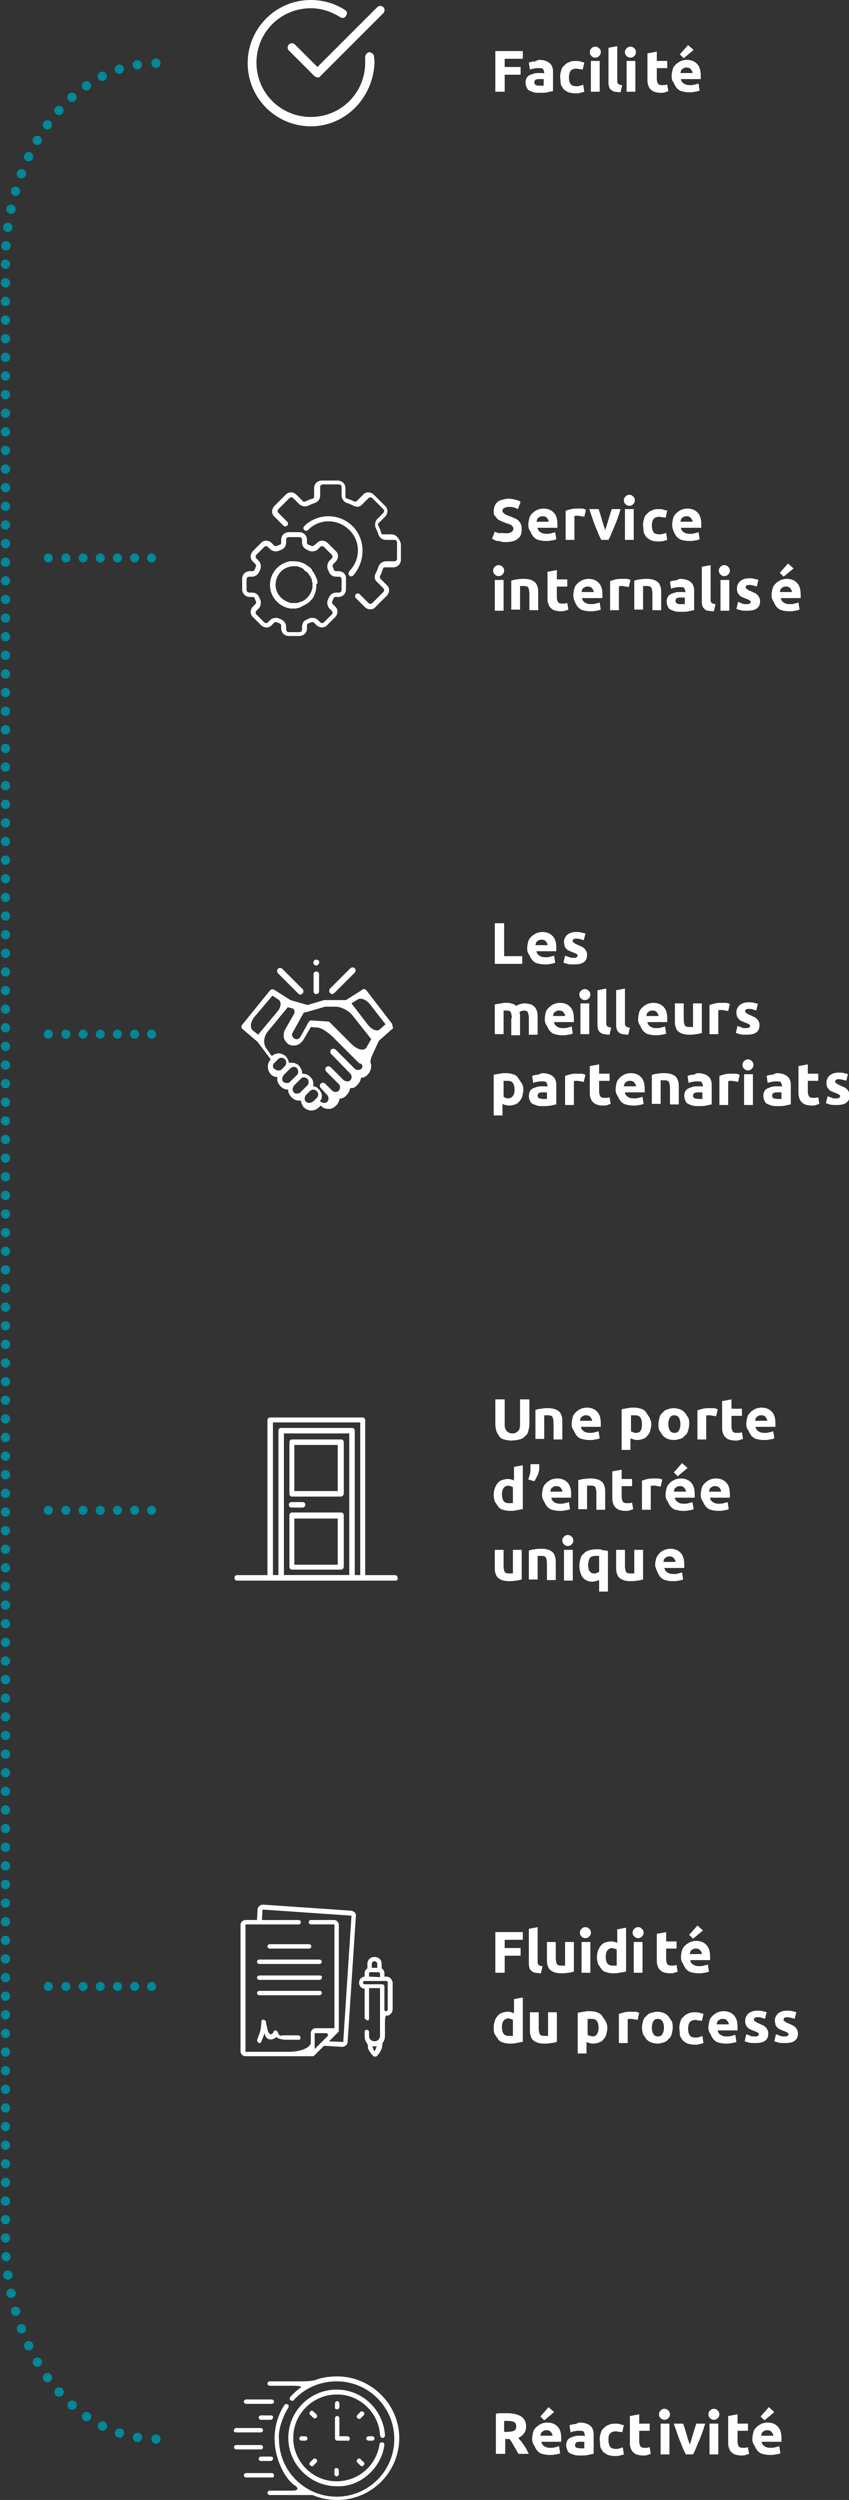 <?xml version="1.0" encoding="utf-8"?>
<!-- Generator: Adobe Illustrator 24.3.0, SVG Export Plug-In . SVG Version: 6.00 Build 0)  -->
<svg version="1.1" id="Calque_1" xmlns="http://www.w3.org/2000/svg" xmlns:xlink="http://www.w3.org/1999/xlink" x="0px" y="0px"
	 viewBox="0 0 154.6 455.2" style="enable-background:new 0 0 154.6 455.2;" xml:space="preserve">
<rect x="0" y="0" width="154.6" height="455.2" fill="#333333" stroke="none"/>
<style type="text/css">
	.st0{enable-background:new    ;}
	.st1{fill:#FFFFFF;}
	.st2{fill:none;stroke:#00889A;stroke-width:1.652;stroke-linecap:round;stroke-linejoin:round;stroke-dasharray:0,3.129;}
	.st3{fill:none;stroke:#00889A;stroke-width:1.652;stroke-linecap:round;stroke-linejoin:round;}
	.st4{fill:none;stroke:#00889A;stroke-width:1.7;stroke-linecap:round;stroke-linejoin:round;stroke-dasharray:0,3.368;}
	.st5{fill:none;stroke:#00889A;stroke-width:1.7;stroke-linecap:round;stroke-linejoin:round;stroke-dasharray:0,3.391;}
	.st6{fill:none;stroke:#00889A;stroke-width:1.7;stroke-linecap:round;stroke-linejoin:round;}
</style>
<g>
	<g class="st0">
		<path class="st1" d="M90.2,359.2v-7.4h5v1.4h-3.3v1.5h2.9v1.4h-2.9v3.1H90.2z"/>
		<path class="st1" d="M98.5,359.3c-0.5,0-0.8-0.1-1.1-0.1c-0.3-0.1-0.5-0.2-0.7-0.4c-0.2-0.2-0.3-0.4-0.3-0.6
			c-0.1-0.2-0.1-0.5-0.1-0.8v-6.2l1.6-0.3v6.1c0,0.1,0,0.3,0,0.4c0,0.1,0.1,0.2,0.1,0.3c0.1,0.1,0.1,0.1,0.3,0.2s0.3,0.1,0.5,0.1
			L98.5,359.3z"/>
		<path class="st1" d="M104.4,359c-0.3,0.1-0.6,0.2-1,0.2c-0.4,0.1-0.9,0.1-1.3,0.1c-0.5,0-0.9-0.1-1.2-0.2
			c-0.3-0.1-0.6-0.3-0.8-0.5c-0.2-0.2-0.3-0.5-0.4-0.8c-0.1-0.3-0.1-0.7-0.1-1.1v-3.1h1.6v2.9c0,0.5,0.1,0.9,0.2,1.1
			c0.1,0.2,0.4,0.3,0.8,0.3c0.1,0,0.2,0,0.4,0s0.2,0,0.3,0v-4.3h1.6V359z"/>
		<path class="st1" d="M107.6,351.9c0,0.3-0.1,0.5-0.3,0.7c-0.2,0.2-0.4,0.3-0.7,0.3s-0.5-0.1-0.7-0.3c-0.2-0.2-0.3-0.4-0.3-0.7
			c0-0.3,0.1-0.5,0.3-0.7c0.2-0.2,0.4-0.3,0.7-0.3s0.5,0.1,0.7,0.3C107.5,351.4,107.6,351.6,107.6,351.9z M107.5,359.2h-1.6v-5.6
			h1.6V359.2z"/>
		<path class="st1" d="M113.9,359c-0.1,0-0.3,0.1-0.5,0.1s-0.4,0.1-0.6,0.1s-0.4,0.1-0.6,0.1c-0.2,0-0.4,0-0.6,0
			c-0.5,0-0.9-0.1-1.2-0.2c-0.4-0.1-0.7-0.3-0.9-0.6c-0.2-0.3-0.4-0.6-0.6-0.9c-0.1-0.4-0.2-0.8-0.2-1.2c0-0.5,0.1-0.9,0.2-1.2
			s0.3-0.7,0.5-0.9c0.2-0.3,0.5-0.5,0.8-0.6c0.3-0.1,0.7-0.2,1.1-0.2c0.2,0,0.4,0,0.6,0.1c0.2,0,0.4,0.1,0.5,0.2v-2.5l1.6-0.3V359z
			 M110.3,356.3c0,0.5,0.1,0.9,0.3,1.2c0.2,0.3,0.5,0.4,1,0.4c0.1,0,0.3,0,0.4,0s0.2,0,0.3,0V355c-0.1-0.1-0.2-0.1-0.4-0.2
			c-0.2,0-0.3-0.1-0.5-0.1C110.7,354.8,110.3,355.3,110.3,356.3z"/>
		<path class="st1" d="M117.2,351.9c0,0.3-0.1,0.5-0.3,0.7c-0.2,0.2-0.4,0.3-0.7,0.3s-0.5-0.1-0.7-0.3c-0.2-0.2-0.3-0.4-0.3-0.7
			c0-0.3,0.1-0.5,0.3-0.7c0.2-0.2,0.4-0.3,0.7-0.3s0.5,0.1,0.7,0.3C117.1,351.4,117.2,351.6,117.2,351.9z M117,359.2h-1.6v-5.6h1.6
			V359.2z"/>
	</g>
	<g class="st0">
		<path class="st1" d="M119.7,352.1l1.6-0.3v1.7h1.9v1.3h-1.9v2c0,0.3,0.1,0.6,0.2,0.8c0.1,0.2,0.4,0.3,0.7,0.3c0.2,0,0.3,0,0.5,0
			c0.2,0,0.3-0.1,0.5-0.1l0.2,1.2c-0.2,0.1-0.4,0.1-0.6,0.2c-0.2,0.1-0.5,0.1-0.9,0.1c-0.4,0-0.8-0.1-1.1-0.2
			c-0.3-0.1-0.5-0.3-0.7-0.5s-0.3-0.5-0.4-0.8c-0.1-0.3-0.1-0.6-0.1-1V352.1z"/>
		<path class="st1" d="M124,356.4c0-0.5,0.1-0.9,0.2-1.3s0.4-0.7,0.6-0.9c0.2-0.2,0.5-0.4,0.9-0.6c0.3-0.1,0.7-0.2,1-0.2
			c0.8,0,1.4,0.2,1.9,0.7s0.7,1.2,0.7,2.2c0,0.1,0,0.2,0,0.3c0,0.1,0,0.2,0,0.3h-3.6c0,0.3,0.2,0.6,0.5,0.8c0.3,0.2,0.6,0.3,1.1,0.3
			c0.3,0,0.6,0,0.9-0.1c0.3-0.1,0.5-0.1,0.7-0.2l0.2,1.3c-0.1,0-0.2,0.1-0.3,0.1c-0.1,0-0.3,0.1-0.5,0.1c-0.2,0-0.4,0.1-0.6,0.1
			c-0.2,0-0.4,0-0.6,0c-0.5,0-0.9-0.1-1.3-0.2c-0.4-0.1-0.7-0.4-0.9-0.6c-0.2-0.3-0.4-0.6-0.5-0.9C124.1,357.2,124,356.8,124,356.4z
			 M128,351.5l-1.8,1.5l-0.7-0.7l1.5-1.7L128,351.5z M127.8,355.8c0-0.1,0-0.3-0.1-0.4s-0.1-0.2-0.2-0.3c-0.1-0.1-0.2-0.2-0.3-0.2
			c-0.1-0.1-0.3-0.1-0.5-0.1c-0.2,0-0.3,0-0.5,0.1c-0.1,0.1-0.2,0.1-0.3,0.2c-0.1,0.1-0.2,0.2-0.2,0.3c0,0.1-0.1,0.3-0.1,0.4H127.8z
			"/>
	</g>
	<g class="st0">
		<path class="st1" d="M95,371.8c-0.1,0-0.3,0.1-0.5,0.1S94.2,372,94,372s-0.4,0.1-0.6,0.1s-0.4,0-0.6,0c-0.5,0-0.9-0.1-1.2-0.2
			c-0.4-0.1-0.7-0.3-0.9-0.6c-0.2-0.3-0.4-0.6-0.6-0.9s-0.2-0.8-0.2-1.2c0-0.5,0.1-0.9,0.2-1.2c0.1-0.4,0.3-0.7,0.5-0.9
			c0.2-0.3,0.5-0.5,0.8-0.6c0.3-0.1,0.7-0.2,1.1-0.2c0.2,0,0.4,0,0.6,0.1s0.4,0.1,0.5,0.2V364l1.6-0.3V371.8z M91.4,369.1
			c0,0.5,0.1,0.9,0.3,1.2s0.5,0.4,1,0.4c0.1,0,0.3,0,0.4,0c0.1,0,0.2,0,0.3,0v-2.9c-0.1-0.1-0.2-0.1-0.4-0.2c-0.2,0-0.3-0.1-0.5-0.1
			C91.8,367.6,91.4,368.1,91.4,369.1z"/>
		<path class="st1" d="M101.3,371.8c-0.3,0.1-0.6,0.2-1,0.2c-0.4,0.1-0.9,0.1-1.3,0.1c-0.5,0-0.9-0.1-1.2-0.2
			c-0.3-0.1-0.6-0.3-0.8-0.5c-0.2-0.2-0.3-0.5-0.4-0.8c-0.1-0.3-0.1-0.7-0.1-1.1v-3.1h1.6v2.9c0,0.5,0.1,0.9,0.2,1.1
			c0.1,0.2,0.4,0.3,0.8,0.3c0.1,0,0.2,0,0.4,0c0.1,0,0.2,0,0.3,0v-4.3h1.6V371.8z"/>
		<path class="st1" d="M110.6,369.2c0,0.4-0.1,0.8-0.2,1.2c-0.1,0.4-0.3,0.7-0.5,0.9c-0.2,0.3-0.5,0.5-0.8,0.6
			c-0.3,0.1-0.7,0.2-1.1,0.2c-0.2,0-0.4,0-0.6-0.1c-0.2,0-0.4-0.1-0.6-0.2v2.1h-1.6v-7.4c0.1,0,0.3-0.1,0.5-0.1s0.4-0.1,0.6-0.1
			s0.4-0.1,0.6-0.1s0.4,0,0.6,0c0.5,0,0.9,0.1,1.2,0.2s0.7,0.3,0.9,0.6c0.2,0.3,0.4,0.6,0.6,0.9S110.6,368.7,110.6,369.2z
			 M109,369.2c0-0.5-0.1-0.9-0.3-1.2c-0.2-0.3-0.5-0.4-1-0.4c-0.1,0-0.3,0-0.4,0c-0.1,0-0.2,0-0.3,0v2.9c0.1,0.1,0.2,0.1,0.4,0.2
			c0.2,0,0.3,0.1,0.5,0.1C108.6,370.8,109,370.2,109,369.2z"/>
	</g>
	<g class="st0">
		<path class="st1" d="M116.1,367.8c-0.1,0-0.3-0.1-0.5-0.1s-0.4-0.1-0.6-0.1c-0.1,0-0.2,0-0.4,0c-0.1,0-0.2,0-0.3,0.1v4.3h-1.6
			v-5.3c0.3-0.1,0.6-0.2,1-0.3c0.4-0.1,0.8-0.1,1.3-0.1c0.1,0,0.2,0,0.3,0s0.2,0,0.4,0c0.1,0,0.2,0,0.4,0.1c0.1,0,0.2,0.1,0.3,0.1
			L116.1,367.8z"/>
	</g>
	<g class="st0">
		<path class="st1" d="M122.5,369.2c0,0.4-0.1,0.8-0.2,1.2s-0.3,0.7-0.6,0.9c-0.2,0.3-0.5,0.5-0.9,0.6c-0.3,0.1-0.7,0.2-1.1,0.2
			c-0.4,0-0.8-0.1-1.1-0.2s-0.6-0.3-0.9-0.6c-0.2-0.3-0.4-0.6-0.6-0.9c-0.1-0.4-0.2-0.8-0.2-1.2c0-0.4,0.1-0.8,0.2-1.2
			s0.3-0.7,0.6-0.9c0.2-0.3,0.5-0.5,0.9-0.6s0.7-0.2,1.1-0.2c0.4,0,0.8,0.1,1.1,0.2c0.3,0.1,0.6,0.3,0.9,0.6
			c0.2,0.3,0.4,0.6,0.6,0.9S122.5,368.7,122.5,369.2z M120.9,369.2c0-0.5-0.1-0.9-0.3-1.2c-0.2-0.3-0.5-0.4-0.8-0.4
			c-0.4,0-0.6,0.1-0.8,0.4c-0.2,0.3-0.3,0.7-0.3,1.2c0,0.5,0.1,0.9,0.3,1.2c0.2,0.3,0.5,0.4,0.8,0.4c0.4,0,0.6-0.1,0.8-0.4
			C120.8,370.1,120.9,369.7,120.9,369.2z"/>
	</g>
	<g class="st0">
		<path class="st1" d="M123.7,369.2c0-0.4,0.1-0.8,0.2-1.1c0.1-0.4,0.3-0.7,0.6-0.9c0.2-0.3,0.6-0.5,0.9-0.6
			c0.4-0.2,0.8-0.2,1.2-0.2c0.3,0,0.6,0,0.8,0.1c0.2,0.1,0.5,0.1,0.7,0.2l-0.3,1.3c-0.1-0.1-0.3-0.1-0.5-0.1c-0.2,0-0.4-0.1-0.6-0.1
			c-0.5,0-0.8,0.1-1.1,0.4c-0.2,0.3-0.3,0.7-0.3,1.2c0,0.5,0.1,0.9,0.3,1.2c0.2,0.3,0.6,0.4,1.1,0.4c0.2,0,0.4,0,0.6-0.1
			c0.2,0,0.4-0.1,0.6-0.2l0.2,1.3c-0.2,0.1-0.4,0.1-0.7,0.2c-0.3,0.1-0.6,0.1-0.9,0.1c-0.5,0-1-0.1-1.3-0.2
			c-0.4-0.2-0.7-0.4-0.9-0.6c-0.2-0.3-0.4-0.6-0.5-0.9C123.8,370,123.7,369.6,123.7,369.2z"/>
	</g>
	<g class="st0">
		<path class="st1" d="M129,369.2c0-0.5,0.1-0.9,0.2-1.3s0.4-0.7,0.6-0.9c0.2-0.2,0.5-0.4,0.9-0.6c0.3-0.1,0.7-0.2,1-0.2
			c0.8,0,1.4,0.2,1.9,0.7c0.5,0.5,0.7,1.2,0.7,2.2c0,0.1,0,0.2,0,0.3c0,0.1,0,0.2,0,0.3h-3.6c0,0.3,0.2,0.6,0.5,0.8
			c0.3,0.2,0.6,0.3,1.1,0.3c0.3,0,0.6,0,0.9-0.1c0.3-0.1,0.5-0.1,0.7-0.2l0.2,1.3c-0.1,0-0.2,0.1-0.3,0.1c-0.1,0-0.3,0.1-0.5,0.1
			s-0.4,0.1-0.6,0.1c-0.2,0-0.4,0-0.6,0c-0.5,0-0.9-0.1-1.3-0.2c-0.4-0.1-0.7-0.4-0.9-0.6c-0.2-0.3-0.4-0.6-0.5-0.9
			C129.1,370,129,369.6,129,369.2z M132.7,368.6c0-0.1,0-0.3-0.1-0.4s-0.1-0.2-0.2-0.3c-0.1-0.1-0.2-0.2-0.3-0.2
			c-0.1-0.1-0.3-0.1-0.5-0.1c-0.2,0-0.3,0-0.5,0.1c-0.1,0.1-0.2,0.1-0.3,0.2c-0.1,0.1-0.2,0.2-0.2,0.3c0,0.1-0.1,0.3-0.1,0.4H132.7z
			"/>
	</g>
	<g class="st0">
		<path class="st1" d="M137.4,370.8c0.3,0,0.5,0,0.6-0.1c0.1-0.1,0.2-0.2,0.2-0.3c0-0.1-0.1-0.2-0.2-0.3c-0.2-0.1-0.4-0.2-0.7-0.3
			c-0.2-0.1-0.5-0.2-0.7-0.3s-0.4-0.2-0.5-0.4c-0.1-0.1-0.3-0.3-0.3-0.5c-0.1-0.2-0.1-0.4-0.1-0.7c0-0.5,0.2-0.9,0.6-1.3
			c0.4-0.3,0.9-0.5,1.6-0.5c0.3,0,0.7,0,1,0.1s0.6,0.1,0.7,0.2l-0.3,1.2c-0.2-0.1-0.4-0.1-0.6-0.2s-0.5-0.1-0.7-0.1
			c-0.5,0-0.7,0.1-0.7,0.4c0,0.1,0,0.1,0,0.2c0,0,0.1,0.1,0.1,0.1c0.1,0,0.2,0.1,0.3,0.2c0.1,0.1,0.3,0.1,0.4,0.2
			c0.3,0.1,0.6,0.3,0.9,0.4c0.2,0.1,0.4,0.3,0.5,0.4c0.1,0.1,0.2,0.3,0.3,0.5s0.1,0.4,0.1,0.6c0,0.6-0.2,1-0.6,1.3
			c-0.4,0.3-1,0.4-1.8,0.4c-0.5,0-0.9,0-1.2-0.1c-0.3-0.1-0.6-0.2-0.7-0.2l0.3-1.3c0.3,0.1,0.5,0.2,0.8,0.3
			C136.8,370.8,137.1,370.8,137.4,370.8z"/>
	</g>
	<g class="st0">
		<path class="st1" d="M142.8,370.8c0.3,0,0.5,0,0.6-0.1s0.2-0.2,0.2-0.3c0-0.1-0.1-0.2-0.2-0.3c-0.2-0.1-0.4-0.2-0.7-0.3
			c-0.2-0.1-0.5-0.2-0.7-0.3s-0.4-0.2-0.5-0.4c-0.1-0.1-0.3-0.3-0.3-0.5s-0.1-0.4-0.1-0.7c0-0.5,0.2-0.9,0.6-1.3
			c0.4-0.3,0.9-0.5,1.6-0.5c0.3,0,0.7,0,1,0.1s0.6,0.1,0.7,0.2l-0.3,1.2c-0.2-0.1-0.4-0.1-0.6-0.2c-0.2,0-0.5-0.1-0.7-0.1
			c-0.5,0-0.7,0.1-0.7,0.4c0,0.1,0,0.1,0,0.2s0.1,0.1,0.1,0.1c0.1,0,0.2,0.1,0.3,0.2c0.1,0.1,0.3,0.1,0.4,0.2
			c0.3,0.1,0.6,0.3,0.9,0.4c0.2,0.1,0.4,0.3,0.5,0.4c0.1,0.1,0.2,0.3,0.3,0.5c0.1,0.2,0.1,0.4,0.1,0.6c0,0.6-0.2,1-0.6,1.3
			c-0.4,0.3-1,0.4-1.8,0.4c-0.5,0-0.9,0-1.2-0.1c-0.3-0.1-0.6-0.2-0.7-0.2l0.3-1.3c0.3,0.1,0.5,0.2,0.8,0.3S142.5,370.8,142.8,370.8
			z"/>
	</g>
</g>
<g>
	<path class="st1" d="M62.5,371.8C62.5,371.9,62.4,371.9,62.5,371.8l-2.6-0.1l1.7-1.7c0.1-0.1,0.1-0.2,0.1-0.3v-19.2
		c0-0.5-0.4-0.9-0.9-0.9h-4.2c-0.5,0-0.5,0.8,0,0.8h4.2c0.1,0,0.1,0.1,0.1,0.1v18.8h-3.4c-0.5,0-0.9,0.4-0.9,0.9v1.7
		c0,0.9-1.8,1.7-4,1.7h-7.8c-0.1,0-0.1-0.1-0.1-0.1v-23c0-0.1,0.1-0.1,0.1-0.1h9.6c0.5,0,0.5-0.8,0-0.8h-6.7l0.1-1.8
		c0-0.1,0.1-0.1,0.1-0.1l16,1.1c0.1,0,0.1,0.1,0.1,0.1L62.5,371.8z M57.3,373.1L57.3,373.1v-2.8c0-0.1,0.1-0.1,0.1-0.1h1.8
		c0.6,0,0.7,0.3,0.3,0.7L57.3,373.1z M63.9,347.9l-16-1.1c-0.5,0-1,0.4-1,0.9l-0.1,1.9h-2.1c-0.5,0-0.9,0.4-0.9,0.9v23
		c0,0.5,0.4,0.9,0.9,0.9h12.2c0.1,0,0.2,0,0.3-0.1l1.8-1.8c0,0,0,0,0.1,0l3.2,0.2c0.5,0,1-0.4,1-0.9l1.5-22.9
		C64.9,348.4,64.5,348,63.9,347.9"/>
	<path class="st1" d="M58.2,359.7h-11c-0.2,0-0.4,0.2-0.4,0.4s0.2,0.4,0.4,0.4h11c0.2,0,0.4-0.2,0.4-0.4
		C58.7,359.8,58.5,359.7,58.2,359.7"/>
	<path class="st1" d="M58.2,362.5h-11c-0.2,0-0.4,0.2-0.4,0.4s0.2,0.4,0.4,0.4h11c0.2,0,0.4-0.2,0.4-0.4S58.5,362.5,58.2,362.5"/>
	<path class="st1" d="M46.8,357.2c0,0.2,0.2,0.4,0.4,0.4h11c0.2,0,0.4-0.2,0.4-0.4c0-0.2-0.2-0.4-0.4-0.4h-11
		C47,356.8,46.8,357,46.8,357.2"/>
	<path class="st1" d="M48.7,354.4c0,0.2,0.2,0.4,0.4,0.4h7.2c0.2,0,0.4-0.2,0.4-0.4c0-0.2-0.2-0.4-0.4-0.4h-7.2
		C48.9,354,48.7,354.2,48.7,354.4"/>
	<path class="st1" d="M54.3,370.6c-0.5,0-1.5,0-2.2,0c-0.2,0-0.5,0-0.7,0c-0.4,0.2-0.7-0.1-0.8-0.6c-0.3-0.4-0.7-0.4-0.8,0
		c-0.3,0.6-0.7,0.5-1-0.1c-0.1-0.4-0.3-1.3-0.4-1.9c-0.4-0.4-0.8-0.3-0.8,0.1c0,0.4-0.1,1.2-0.2,1.7c-0.1,0.4-0.4,1.1-0.6,1.7
		c0.2,0.6,0.6,0.7,0.8,0.2s0.4-1,0.6-1.5c0.1,1,0.9,1.4,1.7,1c0.2-0.1,0.3-0.2,0.4-0.3c0.3,0.3,1.1,0.5,1.7,0.5c0.6,0,1.7,0,2.5,0
		C54.8,371.4,54.8,370.6,54.3,370.6"/>
	<path class="st1" d="M70.6,365.9c0,0.4-0.6,0.4-0.6,0c0-2,0-3.8,0-4.2c0-0.2-0.2-0.4-0.4-0.4h-3.2c-0.4,0-0.4-0.6,0-0.6h3.9
		c0.2,0,0.3,0.1,0.3,0.2c0,0.1,0,0.5,0,1.1V365.9z M68.2,373.5c-0.2-0.3-0.3-0.6-0.4-0.9c0.1,0,0.3,0,0.4,0c0.1,0,0.3,0,0.4-0.1
		C68.5,372.9,68.4,373.2,68.2,373.5 M68.2,357.1c0.2,0,0.5,0.2,0.5,0.5v0.7h-1v-0.7C67.7,357.3,67.9,357.1,68.2,357.1 M67.2,359.9
		L67.2,359.9v-0.6c0-0.1,0.1-0.2,0.2-0.2H69c0,0,0.1,0,0.1,0.1c0,0,0.1,0.1,0.1,0.2v0.6L67.2,359.9z M71.1,360.2
		c-0.2-0.2-0.5-0.3-0.8-0.3H70v-0.6c0-0.4-0.2-0.7-0.5-0.9v-0.8c0-1.7-2.6-1.7-2.6,0v0.8c-0.3,0.2-0.5,0.5-0.5,0.9v0.6
		c-1.3,0.1-1.4,2.1,0,2.2c0,1.2,0,3.6,0,5.4c0.4,0.5,0.8,0.5,0.8,0c0-1.8,0-3.6,0-5.5h2c0,6,0,6,0,8.7c0,1.3-2,1.3-2,0V370
		c0-0.5-0.8-0.6-0.8,0v0.7c0,0.6,0.2,1.1,0.4,1.3c0.1,0.1,0.2,0.4,0.2,0.6c-0.1,0.4,0.4,1.2,1,1.8c0.2,0.1,0.4,0.1,0.6,0
		c0.6-0.6,1-1.4,1-1.9c0-0.2,0.1-0.5,0.1-0.6c0.1-0.1,0.4-0.4,0.4-1.3v-2.7c0-0.6,0.2-1,0.3-0.9c0.4,0.1,1.1-0.4,1.1-1.2v-4.9
		C71.4,360.7,71.3,360.4,71.1,360.2"/>
</g>
<g class="st0">
	<path class="st1" d="M92.3,439.4c1.1,0,2,0.2,2.6,0.6c0.6,0.4,0.9,1,0.9,1.8c0,0.5-0.1,0.9-0.4,1.3s-0.6,0.6-1,0.8
		c0.1,0.2,0.3,0.4,0.5,0.6s0.3,0.5,0.5,0.7c0.2,0.3,0.3,0.5,0.5,0.8c0.1,0.3,0.3,0.6,0.4,0.8h-1.9c-0.1-0.2-0.3-0.5-0.4-0.7
		c-0.1-0.2-0.3-0.5-0.4-0.7c-0.1-0.2-0.3-0.5-0.4-0.7c-0.1-0.2-0.3-0.4-0.4-0.6h-0.8v2.7h-1.7v-7.3c0.4-0.1,0.7-0.1,1.1-0.1
		C91.7,439.4,92,439.4,92.3,439.4z M92.4,440.8c-0.1,0-0.2,0-0.3,0c-0.1,0-0.2,0-0.3,0v2h0.5c0.6,0,1.1-0.1,1.3-0.2
		c0.3-0.2,0.4-0.4,0.4-0.8c0-0.4-0.1-0.6-0.4-0.8C93.4,440.9,93,440.8,92.4,440.8z"/>
</g>
<g class="st0">
	<path class="st1" d="M96.9,444.1c0-0.5,0.1-0.9,0.2-1.3s0.4-0.7,0.6-0.9c0.2-0.2,0.5-0.4,0.9-0.6c0.3-0.1,0.7-0.2,1-0.2
		c0.8,0,1.4,0.2,1.9,0.7s0.7,1.2,0.7,2.2c0,0.1,0,0.2,0,0.3c0,0.1,0,0.2,0,0.3h-3.6c0,0.3,0.2,0.6,0.5,0.8c0.3,0.2,0.6,0.3,1.1,0.3
		c0.3,0,0.6,0,0.9-0.1c0.3-0.1,0.5-0.1,0.7-0.2l0.2,1.3c-0.1,0-0.2,0.1-0.3,0.1c-0.1,0-0.3,0.1-0.5,0.1s-0.4,0.1-0.6,0.1
		c-0.2,0-0.4,0-0.6,0c-0.5,0-0.9-0.1-1.3-0.2c-0.4-0.1-0.7-0.4-0.9-0.6c-0.2-0.3-0.4-0.6-0.5-0.9C97,444.9,96.9,444.5,96.9,444.1z
		 M100.9,439.2l-1.8,1.5l-0.7-0.7l1.5-1.7L100.9,439.2z M100.6,443.5c0-0.1,0-0.3-0.1-0.4s-0.1-0.2-0.2-0.3
		c-0.1-0.1-0.2-0.2-0.3-0.2c-0.1-0.1-0.3-0.1-0.5-0.1c-0.2,0-0.3,0-0.5,0.1c-0.1,0.1-0.2,0.1-0.3,0.2c-0.1,0.1-0.2,0.2-0.2,0.3
		c0,0.1-0.1,0.3-0.1,0.4H100.6z"/>
</g>
<g class="st0">
	<path class="st1" d="M105.6,441.1c0.5,0,0.9,0.1,1.2,0.2c0.3,0.1,0.6,0.3,0.8,0.5c0.2,0.2,0.3,0.4,0.4,0.7c0.1,0.3,0.1,0.6,0.1,1
		v3.3c-0.2,0-0.5,0.1-1,0.2c-0.4,0.1-0.9,0.1-1.5,0.1c-0.4,0-0.7,0-1-0.1c-0.3-0.1-0.6-0.2-0.8-0.3s-0.4-0.3-0.5-0.6
		s-0.2-0.5-0.2-0.9c0-0.3,0.1-0.6,0.2-0.8c0.1-0.2,0.3-0.4,0.5-0.5c0.2-0.1,0.5-0.2,0.8-0.3s0.6-0.1,0.9-0.1c0.2,0,0.4,0,0.6,0
		c0.2,0,0.3,0,0.4,0.1v-0.1c0-0.3-0.1-0.5-0.2-0.7s-0.4-0.2-0.9-0.2c-0.3,0-0.5,0-0.8,0.1c-0.3,0-0.5,0.1-0.7,0.2l-0.2-1.3
		c0.1,0,0.2-0.1,0.3-0.1c0.1,0,0.3-0.1,0.5-0.1c0.2,0,0.3,0,0.5-0.1S105.4,441.1,105.6,441.1z M105.7,445.8c0.2,0,0.3,0,0.4,0
		c0.1,0,0.3,0,0.3,0v-1.2c-0.1,0-0.2,0-0.3,0c-0.1,0-0.2,0-0.4,0c-0.1,0-0.3,0-0.4,0s-0.2,0.1-0.3,0.1s-0.2,0.1-0.2,0.2
		s-0.1,0.2-0.1,0.3c0,0.2,0.1,0.4,0.3,0.5C105.2,445.7,105.4,445.8,105.7,445.8z"/>
	<path class="st1" d="M109.2,444.1c0-0.4,0.1-0.8,0.2-1.1c0.1-0.4,0.3-0.7,0.6-0.9c0.2-0.3,0.6-0.5,0.9-0.6c0.4-0.2,0.8-0.2,1.2-0.2
		c0.3,0,0.6,0,0.8,0.1c0.2,0.1,0.5,0.1,0.7,0.2l-0.3,1.3c-0.1-0.1-0.3-0.1-0.5-0.1c-0.2,0-0.4-0.1-0.6-0.1c-0.5,0-0.8,0.1-1.1,0.4
		s-0.3,0.7-0.3,1.2c0,0.5,0.1,0.9,0.3,1.2c0.2,0.3,0.6,0.4,1.1,0.4c0.2,0,0.4,0,0.6-0.1c0.2,0,0.4-0.1,0.6-0.2l0.2,1.3
		c-0.2,0.1-0.4,0.1-0.7,0.2c-0.3,0.1-0.6,0.1-0.9,0.1c-0.5,0-1-0.1-1.3-0.2c-0.4-0.2-0.7-0.4-0.9-0.6c-0.2-0.3-0.4-0.6-0.5-0.9
		C109.3,444.9,109.2,444.5,109.2,444.1z"/>
	<path class="st1" d="M114.8,439.9l1.6-0.3v1.7h1.9v1.3h-1.9v2c0,0.3,0.1,0.6,0.2,0.8c0.1,0.2,0.4,0.3,0.7,0.3c0.2,0,0.3,0,0.5,0
		c0.2,0,0.3-0.1,0.5-0.1l0.2,1.2c-0.2,0.1-0.4,0.1-0.6,0.2c-0.2,0.1-0.5,0.1-0.9,0.1c-0.4,0-0.8-0.1-1.1-0.2
		c-0.3-0.1-0.5-0.3-0.7-0.5s-0.3-0.5-0.4-0.8c-0.1-0.3-0.1-0.6-0.1-1V439.9z"/>
</g>
<g class="st0">
	<path class="st1" d="M122,439.6c0,0.3-0.1,0.5-0.3,0.7c-0.2,0.2-0.4,0.3-0.7,0.3c-0.3,0-0.5-0.1-0.7-0.3c-0.2-0.2-0.3-0.4-0.3-0.7
		c0-0.3,0.1-0.5,0.3-0.7c0.2-0.2,0.4-0.3,0.7-0.3c0.3,0,0.5,0.1,0.7,0.3C121.9,439.1,122,439.4,122,439.6z M121.9,446.9h-1.6v-5.6
		h1.6V446.9z"/>
</g>
<g class="st0">
	<path class="st1" d="M124.9,446.9c-0.4-0.7-0.7-1.5-1.1-2.5c-0.4-1-0.7-2-1.1-3.1h1.7c0.1,0.3,0.2,0.6,0.3,0.9s0.2,0.7,0.3,1
		c0.1,0.3,0.2,0.7,0.3,1s0.2,0.6,0.3,0.9c0.1-0.3,0.2-0.5,0.3-0.9s0.2-0.6,0.3-1c0.1-0.3,0.2-0.7,0.3-1s0.2-0.6,0.3-0.9h1.6
		c-0.3,1.1-0.7,2.2-1.1,3.1s-0.7,1.8-1.1,2.5H124.9z"/>
	<path class="st1" d="M131,439.6c0,0.3-0.1,0.5-0.3,0.7c-0.2,0.2-0.4,0.3-0.7,0.3s-0.5-0.1-0.7-0.3c-0.2-0.2-0.3-0.4-0.3-0.7
		c0-0.3,0.1-0.5,0.3-0.7c0.2-0.2,0.4-0.3,0.7-0.3s0.5,0.1,0.7,0.3C130.9,439.1,131,439.4,131,439.6z M130.8,446.9h-1.6v-5.6h1.6
		V446.9z"/>
</g>
<g class="st0">
	<path class="st1" d="M132.7,439.9l1.6-0.3v1.7h1.9v1.3h-1.9v2c0,0.3,0.1,0.6,0.2,0.8c0.1,0.2,0.4,0.3,0.7,0.3c0.2,0,0.3,0,0.5,0
		c0.2,0,0.3-0.1,0.5-0.1l0.2,1.2c-0.2,0.1-0.4,0.1-0.6,0.2c-0.2,0.1-0.5,0.1-0.9,0.1c-0.4,0-0.8-0.1-1.1-0.2
		c-0.3-0.1-0.5-0.3-0.7-0.5s-0.3-0.5-0.4-0.8c-0.1-0.3-0.1-0.6-0.1-1V439.9z"/>
	<path class="st1" d="M137,444.1c0-0.5,0.1-0.9,0.2-1.3s0.4-0.7,0.6-0.9c0.2-0.2,0.5-0.4,0.9-0.6c0.3-0.1,0.7-0.2,1-0.2
		c0.8,0,1.4,0.2,1.9,0.7s0.7,1.2,0.7,2.2c0,0.1,0,0.2,0,0.3c0,0.1,0,0.2,0,0.3h-3.6c0,0.3,0.2,0.6,0.5,0.8c0.3,0.2,0.6,0.3,1.1,0.3
		c0.3,0,0.6,0,0.9-0.1c0.3-0.1,0.5-0.1,0.7-0.2l0.2,1.3c-0.1,0-0.2,0.1-0.3,0.1c-0.1,0-0.3,0.1-0.5,0.1s-0.4,0.1-0.6,0.1
		c-0.2,0-0.4,0-0.6,0c-0.5,0-0.9-0.1-1.3-0.2c-0.4-0.1-0.7-0.4-0.9-0.6c-0.2-0.3-0.4-0.6-0.5-0.9C137.1,444.9,137,444.5,137,444.1z
		 M141,439.2l-1.8,1.5l-0.7-0.7l1.5-1.7L141,439.2z M140.8,443.5c0-0.1,0-0.3-0.1-0.4s-0.1-0.2-0.2-0.3c-0.1-0.1-0.2-0.2-0.3-0.2
		c-0.1-0.1-0.3-0.1-0.5-0.1c-0.2,0-0.3,0-0.5,0.1c-0.1,0.1-0.2,0.1-0.3,0.2c-0.1,0.1-0.2,0.2-0.2,0.3c0,0.1-0.1,0.3-0.1,0.4H140.8z"
		/>
</g>
<g>
	<path class="st1" d="M44.8,437.7h4.7c0.2,0,0.4-0.2,0.4-0.4s-0.2-0.4-0.4-0.4h-4.7c-0.2,0-0.4,0.2-0.4,0.4
		C44.4,437.5,44.6,437.7,44.8,437.7"/>
	<path class="st1" d="M49.3,439.8h-1.8c-0.2,0-0.4,0.2-0.4,0.4s0.2,0.4,0.4,0.4h1.8c0.2,0,0.4-0.2,0.4-0.4
		C49.8,440,49.6,439.8,49.3,439.8"/>
	<path class="st1" d="M43,442.9h4.5c0.2,0,0.4-0.2,0.4-0.4s-0.2-0.4-0.4-0.4H43c-0.2,0-0.4,0.2-0.4,0.4
		C42.5,442.7,42.7,442.9,43,442.9"/>
	<path class="st1" d="M49.9,450.7c0-0.2-0.2-0.4-0.4-0.4h-4.7c-0.2,0-0.4,0.2-0.4,0.4s0.2,0.4,0.4,0.4h4.7
		C49.7,451.2,49.9,451,49.9,450.7"/>
	<path class="st1" d="M49.3,447.3h-1.8c-0.2,0-0.4,0.2-0.4,0.4s0.2,0.4,0.4,0.4h1.8c0.2,0,0.4-0.2,0.4-0.4
		C49.8,447.5,49.6,447.3,49.3,447.3"/>
	<path class="st1" d="M47.9,445.6c0-0.2-0.2-0.4-0.4-0.4H43c-0.2,0-0.4,0.2-0.4,0.4s0.2,0.4,0.4,0.4h4.5
		C47.7,446,47.9,445.8,47.9,445.6"/>
	<path class="st1" d="M61.4,438.7c0.2,0,0.4-0.2,0.4-0.4v-0.7c0-0.2-0.2-0.4-0.4-0.4s-0.4,0.2-0.4,0.4v0.7
		C60.9,438.5,61.1,438.7,61.4,438.7"/>
	<path class="st1" d="M66.2,439.2c-0.2-0.2-0.5-0.2-0.6,0l-0.5,0.5c-0.2,0.2-0.2,0.5,0,0.6c0.2,0.2,0.5,0.2,0.6,0l0.5-0.5
		C66.4,439.6,66.4,439.3,66.2,439.2"/>
	<path class="st1" d="M67.1,443.6c-0.2,0-0.4,0.2-0.4,0.4s0.2,0.4,0.4,0.4h0.7c0.2,0,0.4-0.2,0.4-0.4s-0.2-0.4-0.4-0.4H67.1z"/>
	<path class="st1" d="M65.7,447.8c-0.2-0.2-0.5-0.2-0.6,0c-0.2,0.2-0.2,0.5,0,0.6l0.5,0.5c0.2,0.2,0.5,0.2,0.6,0
		c0.2-0.2,0.2-0.5,0-0.6L65.7,447.8z"/>
	<path class="st1" d="M60.9,449.8v0.7c0,0.2,0.2,0.4,0.4,0.4s0.4-0.2,0.4-0.4v-0.7c0-0.2-0.2-0.4-0.4-0.4
		C61.1,449.3,60.9,449.5,60.9,449.8"/>
	<path class="st1" d="M57,447.8l-0.5,0.5c-0.2,0.2-0.2,0.5,0,0.6c0.2,0.2,0.5,0.2,0.6,0l0.5-0.5c0.2-0.2,0.2-0.5,0-0.6
		C57.4,447.6,57.1,447.6,57,447.8"/>
	<path class="st1" d="M54.9,443.6c-0.2,0-0.4,0.2-0.4,0.4s0.2,0.4,0.4,0.4h0.7c0.2,0,0.4-0.2,0.4-0.4s-0.2-0.4-0.4-0.4H54.9z"/>
	<path class="st1" d="M57.6,439.6l-0.5-0.5c-0.2-0.2-0.5-0.2-0.6,0c-0.2,0.2-0.2,0.5,0,0.6l0.5,0.5c0.2,0.2,0.5,0.2,0.6,0
		C57.8,440.1,57.8,439.8,57.6,439.6"/>
	<path class="st1" d="M63.7,444c0-0.2-0.2-0.4-0.4-0.4h-1.5v-3.3c0-0.2-0.2-0.4-0.4-0.4s-0.4,0.2-0.4,0.4v3.7c0,0.2,0.2,0.4,0.4,0.4
		h1.9C63.5,444.5,63.7,444.3,63.7,444"/>
	<path class="st1" d="M69.7,443.9c0.2,0,0.4-0.2,0.4-0.5c-0.3-4.6-4.1-8.3-8.8-8.3c-4.9,0-8.8,4-8.8,8.8s4,8.8,8.8,8.8
		c4.2,0.2,8.1-3.2,8.7-7.5c0-0.2-0.1-0.5-0.4-0.5c-0.2,0-0.5,0.1-0.5,0.4c-0.6,3.9-3.9,6.7-7.8,6.7c-4.4,0-7.9-3.6-7.9-7.9
		c0-4.4,3.6-7.9,7.9-7.9c4.1-0.1,7.7,3.3,7.9,7.4C69.3,443.8,69.5,443.9,69.7,443.9"/>
	<path class="st1" d="M61.4,432.7c-1.6,0-3.1,0.3-3.8,0.6c-0.4,0.2-1.6,0.3-2.7,0.3h-5.8c-0.2,0-0.4,0.2-0.4,0.4s0.2,0.4,0.4,0.4
		h4.1c1.1,0,1.8,0.1,1.6,0.3c-0.3,0.2-1.2,0.9-1.9,1.7c-0.2,0.2-0.2,0.5,0,0.6c0.2,0.2,0.5,0.2,0.6,0c2-2.2,4.8-3.4,7.8-3.4
		c5.8,0,10.5,4.7,10.5,10.5s-4.7,10.5-10.5,10.5s-10.5-4.7-10.5-10.5c-0.2-1.4,0.6-4,1.7-5.7c0.1-0.2,0.1-0.5-0.1-0.6
		c-0.2-0.1-0.5-0.1-0.6,0.1c-1.2,1.8-1.8,4-1.8,6.1c0,4,2.1,7.5,3.6,8.5c0.9,0.6,0.7,1-0.4,1h-4.1c-0.2,0-0.4,0.2-0.4,0.4
		s0.2,0.4,0.4,0.4h7.8c1.4,0.6,2.9,0.9,4.5,0.9c6.3,0,11.3-5.1,11.3-11.3C72.7,437.8,67.6,432.7,61.4,432.7"/>
</g>
<g>
	<g class="st0">
		<path class="st1" d="M95.1,174.1v1.4h-5v-7.4h1.7v6H95.1z"/>
	</g>
	<g class="st0">
		<path class="st1" d="M96,172.7c0-0.5,0.1-0.9,0.2-1.3s0.4-0.7,0.6-0.9c0.2-0.2,0.5-0.4,0.9-0.6c0.3-0.1,0.7-0.2,1-0.2
			c0.8,0,1.4,0.2,1.9,0.7s0.7,1.2,0.7,2.2c0,0.1,0,0.2,0,0.3c0,0.1,0,0.2,0,0.3h-3.6c0,0.3,0.2,0.6,0.5,0.8c0.3,0.2,0.6,0.3,1.1,0.3
			c0.3,0,0.6,0,0.9-0.1c0.3-0.1,0.5-0.1,0.7-0.2l0.2,1.3c-0.1,0-0.2,0.1-0.3,0.1c-0.1,0-0.3,0.1-0.5,0.1s-0.4,0.1-0.6,0.1
			c-0.2,0-0.4,0-0.6,0c-0.5,0-0.9-0.1-1.3-0.2c-0.4-0.1-0.7-0.4-0.9-0.6c-0.2-0.3-0.4-0.6-0.5-0.9C96.1,173.5,96,173.2,96,172.7z
			 M99.7,172.1c0-0.1,0-0.3-0.1-0.4s-0.1-0.2-0.2-0.3c-0.1-0.1-0.2-0.2-0.3-0.2c-0.1-0.1-0.3-0.1-0.5-0.1c-0.2,0-0.3,0-0.5,0.1
			c-0.1,0.1-0.2,0.1-0.3,0.2c-0.1,0.1-0.2,0.2-0.2,0.3c0,0.1-0.1,0.3-0.1,0.4H99.7z"/>
	</g>
	<g class="st0">
		<path class="st1" d="M104.4,174.4c0.3,0,0.5,0,0.6-0.1s0.2-0.2,0.2-0.3c0-0.1-0.1-0.2-0.2-0.3c-0.2-0.1-0.4-0.2-0.7-0.3
			c-0.2-0.1-0.5-0.2-0.7-0.3s-0.4-0.2-0.5-0.4c-0.1-0.1-0.3-0.3-0.3-0.5s-0.1-0.4-0.1-0.7c0-0.5,0.2-0.9,0.6-1.3
			c0.4-0.3,0.9-0.5,1.6-0.5c0.3,0,0.7,0,1,0.1s0.6,0.1,0.7,0.2l-0.3,1.2c-0.2-0.1-0.4-0.1-0.6-0.2c-0.2,0-0.5-0.1-0.7-0.1
			c-0.5,0-0.7,0.1-0.7,0.4c0,0.1,0,0.1,0,0.2s0.1,0.1,0.1,0.1c0.1,0,0.2,0.1,0.3,0.2c0.1,0.1,0.3,0.1,0.4,0.2
			c0.3,0.1,0.6,0.3,0.9,0.4c0.2,0.1,0.4,0.3,0.5,0.4c0.1,0.1,0.2,0.3,0.3,0.5c0.1,0.2,0.1,0.4,0.1,0.6c0,0.6-0.2,1-0.6,1.3
			c-0.4,0.3-1,0.4-1.8,0.4c-0.5,0-0.9,0-1.2-0.1c-0.3-0.1-0.6-0.2-0.7-0.2l0.3-1.3c0.3,0.1,0.5,0.2,0.8,0.3S104.1,174.4,104.4,174.4
			z"/>
	</g>
	<g class="st0">
		<path class="st1" d="M93.2,185.4c0-0.5-0.1-0.9-0.2-1.1s-0.4-0.3-0.7-0.3c-0.1,0-0.2,0-0.3,0c-0.1,0-0.2,0-0.3,0v4.3h-1.6v-5.4
			c0.1,0,0.3-0.1,0.5-0.1s0.4-0.1,0.6-0.1c0.2,0,0.4-0.1,0.6-0.1s0.4,0,0.6,0c0.4,0,0.7,0.1,1,0.2s0.5,0.2,0.6,0.4
			c0.2-0.2,0.5-0.3,0.8-0.4s0.6-0.1,0.8-0.1c0.4,0,0.8,0.1,1.1,0.2c0.3,0.1,0.5,0.3,0.7,0.5s0.3,0.5,0.4,0.8s0.1,0.7,0.1,1v3.2h-1.6
			v-3c0-0.5-0.1-0.9-0.2-1.1s-0.4-0.3-0.7-0.3c-0.1,0-0.2,0-0.4,0.1c-0.2,0-0.3,0.1-0.4,0.2c0,0.2,0.1,0.3,0.1,0.5
			c0,0.2,0,0.4,0,0.6v3.1h-1.6V185.4z"/>
	</g>
	<g class="st0">
		<path class="st1" d="M99.2,185.6c0-0.5,0.1-0.9,0.2-1.3s0.4-0.7,0.6-0.9c0.2-0.2,0.5-0.4,0.9-0.6c0.3-0.1,0.7-0.2,1-0.2
			c0.8,0,1.4,0.2,1.9,0.7s0.7,1.2,0.7,2.2c0,0.1,0,0.2,0,0.3c0,0.1,0,0.2,0,0.3h-3.6c0,0.3,0.2,0.6,0.5,0.8c0.3,0.2,0.6,0.3,1.1,0.3
			c0.3,0,0.6,0,0.9-0.1c0.3-0.1,0.5-0.1,0.7-0.2l0.2,1.3c-0.1,0-0.2,0.1-0.3,0.1c-0.1,0-0.3,0.1-0.5,0.1s-0.4,0.1-0.6,0.1
			c-0.2,0-0.4,0-0.6,0c-0.5,0-0.9-0.1-1.3-0.2c-0.4-0.1-0.7-0.4-0.9-0.6c-0.2-0.3-0.4-0.6-0.5-0.9C99.3,186.4,99.2,186,99.2,185.6z
			 M102.9,185c0-0.1,0-0.3-0.1-0.4s-0.1-0.2-0.2-0.3c-0.1-0.1-0.2-0.2-0.3-0.2c-0.1-0.1-0.3-0.1-0.5-0.1c-0.2,0-0.3,0-0.5,0.1
			c-0.1,0.1-0.2,0.1-0.3,0.2c-0.1,0.1-0.2,0.2-0.2,0.3c0,0.1-0.1,0.3-0.1,0.4H102.9z"/>
		<path class="st1" d="M107.5,181.1c0,0.3-0.1,0.5-0.3,0.7c-0.2,0.2-0.4,0.3-0.7,0.3s-0.5-0.1-0.7-0.3c-0.2-0.2-0.3-0.4-0.3-0.7
			c0-0.3,0.1-0.5,0.3-0.7c0.2-0.2,0.4-0.3,0.7-0.3s0.5,0.1,0.7,0.3C107.4,180.6,107.5,180.8,107.5,181.1z M107.3,188.3h-1.6v-5.6
			h1.6V188.3z"/>
		<path class="st1" d="M111,188.4c-0.5,0-0.8-0.1-1.1-0.1c-0.3-0.1-0.5-0.2-0.7-0.4c-0.2-0.2-0.3-0.4-0.3-0.6
			c-0.1-0.2-0.1-0.5-0.1-0.8v-6.2l1.6-0.3v6.1c0,0.1,0,0.3,0,0.4c0,0.1,0.1,0.2,0.1,0.3c0.1,0.1,0.1,0.1,0.3,0.2
			c0.1,0,0.3,0.1,0.5,0.1L111,188.4z"/>
		<path class="st1" d="M114.4,188.4c-0.5,0-0.8-0.1-1.1-0.1c-0.3-0.1-0.5-0.2-0.7-0.4c-0.2-0.2-0.3-0.4-0.3-0.6
			c-0.1-0.2-0.1-0.5-0.1-0.8v-6.2l1.6-0.3v6.1c0,0.1,0,0.3,0,0.4c0,0.1,0.1,0.2,0.1,0.3c0.1,0.1,0.1,0.1,0.3,0.2s0.3,0.1,0.5,0.1
			L114.4,188.4z"/>
	</g>
	<g class="st0">
		<path class="st1" d="M116.2,185.6c0-0.5,0.1-0.9,0.2-1.3s0.4-0.7,0.6-0.9c0.2-0.2,0.5-0.4,0.9-0.6c0.3-0.1,0.7-0.2,1-0.2
			c0.8,0,1.4,0.2,1.9,0.7s0.7,1.2,0.7,2.2c0,0.1,0,0.2,0,0.3c0,0.1,0,0.2,0,0.3h-3.6c0,0.3,0.2,0.6,0.5,0.8c0.3,0.2,0.6,0.3,1.1,0.3
			c0.3,0,0.6,0,0.9-0.1c0.3-0.1,0.5-0.1,0.7-0.2l0.2,1.3c-0.1,0-0.2,0.1-0.3,0.1c-0.1,0-0.3,0.1-0.5,0.1s-0.4,0.1-0.6,0.1
			c-0.2,0-0.4,0-0.6,0c-0.5,0-0.9-0.1-1.3-0.2c-0.4-0.1-0.7-0.4-0.9-0.6c-0.2-0.3-0.4-0.6-0.5-0.9
			C116.3,186.4,116.2,186,116.2,185.6z M119.9,185c0-0.1,0-0.3-0.1-0.4s-0.1-0.2-0.2-0.3c-0.1-0.1-0.2-0.2-0.3-0.2
			c-0.1-0.1-0.3-0.1-0.5-0.1c-0.2,0-0.3,0-0.5,0.1c-0.1,0.1-0.2,0.1-0.3,0.2c-0.1,0.1-0.2,0.2-0.2,0.3c0,0.1-0.1,0.3-0.1,0.4H119.9z
			"/>
	</g>
	<g class="st0">
		<path class="st1" d="M127.7,188.1c-0.3,0.1-0.6,0.2-1,0.2c-0.4,0.1-0.9,0.1-1.3,0.1c-0.5,0-0.9-0.1-1.2-0.2
			c-0.3-0.1-0.6-0.3-0.8-0.5c-0.2-0.2-0.3-0.5-0.4-0.8c-0.1-0.3-0.1-0.7-0.1-1.1v-3.1h1.6v2.9c0,0.5,0.1,0.9,0.2,1.1
			c0.1,0.2,0.4,0.3,0.8,0.3c0.1,0,0.2,0,0.4,0c0.1,0,0.2,0,0.3,0v-4.3h1.6V188.1z"/>
		<path class="st1" d="M132.6,184.1c-0.1,0-0.3-0.1-0.5-0.1s-0.4-0.1-0.6-0.1c-0.1,0-0.2,0-0.4,0c-0.1,0-0.2,0-0.3,0.1v4.3h-1.6V183
			c0.3-0.1,0.6-0.2,1-0.3c0.4-0.1,0.8-0.1,1.3-0.1c0.1,0,0.2,0,0.3,0c0.1,0,0.2,0,0.4,0c0.1,0,0.2,0,0.4,0.1c0.1,0,0.2,0.1,0.3,0.1
			L132.6,184.1z"/>
	</g>
	<g class="st0">
		<path class="st1" d="M135.8,187.2c0.3,0,0.5,0,0.6-0.1c0.1-0.1,0.2-0.2,0.2-0.3c0-0.1-0.1-0.2-0.2-0.3c-0.2-0.1-0.4-0.2-0.7-0.3
			c-0.2-0.1-0.5-0.2-0.7-0.3s-0.4-0.2-0.5-0.4c-0.1-0.1-0.3-0.3-0.3-0.5c-0.1-0.2-0.1-0.4-0.1-0.7c0-0.5,0.2-0.9,0.6-1.3
			c0.4-0.3,0.9-0.5,1.6-0.5c0.3,0,0.7,0,1,0.1s0.6,0.1,0.7,0.2l-0.3,1.2c-0.2-0.1-0.4-0.1-0.6-0.2s-0.5-0.1-0.7-0.1
			c-0.5,0-0.7,0.1-0.7,0.4c0,0.1,0,0.1,0,0.2c0,0,0.1,0.1,0.1,0.1c0.1,0,0.2,0.1,0.3,0.2c0.1,0.1,0.3,0.1,0.4,0.2
			c0.3,0.1,0.6,0.3,0.9,0.4c0.2,0.1,0.4,0.3,0.5,0.4c0.1,0.1,0.2,0.3,0.3,0.5s0.1,0.4,0.1,0.6c0,0.6-0.2,1-0.6,1.3
			c-0.4,0.3-1,0.4-1.8,0.4c-0.5,0-0.9,0-1.2-0.1c-0.3-0.1-0.6-0.2-0.7-0.2l0.3-1.3c0.3,0.1,0.5,0.2,0.8,0.3
			C135.2,187.2,135.5,187.2,135.8,187.2z"/>
	</g>
	<g class="st0">
		<path class="st1" d="M95.3,198.4c0,0.4-0.1,0.8-0.2,1.2s-0.3,0.7-0.5,0.9c-0.2,0.3-0.5,0.5-0.8,0.6c-0.3,0.1-0.7,0.2-1.1,0.2
			c-0.2,0-0.4,0-0.6-0.1c-0.2,0-0.4-0.1-0.6-0.2v2.1h-1.6v-7.4c0.1,0,0.3-0.1,0.5-0.1s0.4-0.1,0.6-0.1s0.4-0.1,0.6-0.1
			c0.2,0,0.4,0,0.6,0c0.5,0,0.9,0.1,1.2,0.2c0.4,0.1,0.7,0.3,0.9,0.6c0.2,0.3,0.4,0.6,0.6,0.9C95.2,197.5,95.3,197.9,95.3,198.4z
			 M93.7,198.4c0-0.5-0.1-0.9-0.3-1.2c-0.2-0.3-0.5-0.4-1-0.4c-0.1,0-0.3,0-0.4,0c-0.1,0-0.2,0-0.3,0v2.9c0.1,0.1,0.2,0.1,0.4,0.2
			s0.3,0.1,0.5,0.1C93.3,199.9,93.7,199.4,93.7,198.4z"/>
	</g>
	<g class="st0">
		<path class="st1" d="M98.8,195.4c0.5,0,0.9,0.1,1.2,0.2c0.3,0.1,0.6,0.3,0.8,0.5c0.2,0.2,0.3,0.4,0.4,0.7s0.1,0.6,0.1,1v3.3
			c-0.2,0-0.5,0.1-1,0.2c-0.4,0.1-0.9,0.1-1.5,0.1c-0.4,0-0.7,0-1-0.1s-0.6-0.2-0.8-0.3s-0.4-0.3-0.5-0.6c-0.1-0.2-0.2-0.5-0.2-0.9
			c0-0.3,0.1-0.6,0.2-0.8c0.1-0.2,0.3-0.4,0.5-0.5s0.5-0.2,0.8-0.3s0.6-0.1,0.9-0.1c0.2,0,0.4,0,0.6,0s0.3,0,0.4,0.1v-0.1
			c0-0.3-0.1-0.5-0.2-0.7s-0.4-0.2-0.9-0.2c-0.3,0-0.5,0-0.8,0.1c-0.3,0-0.5,0.1-0.7,0.2l-0.2-1.3c0.1,0,0.2-0.1,0.3-0.1
			c0.1,0,0.3-0.1,0.5-0.1c0.2,0,0.3,0,0.5-0.1S98.6,195.4,98.8,195.4z M98.9,200.1c0.2,0,0.3,0,0.4,0c0.1,0,0.3,0,0.3,0v-1.2
			c-0.1,0-0.2,0-0.3,0c-0.1,0-0.2,0-0.4,0c-0.2,0-0.3,0-0.4,0s-0.2,0.1-0.3,0.1c-0.1,0-0.2,0.1-0.2,0.2c-0.1,0.1-0.1,0.2-0.1,0.3
			c0,0.2,0.1,0.4,0.3,0.5C98.4,200,98.6,200.1,98.9,200.1z"/>
	</g>
	<g class="st0">
		<path class="st1" d="M106.3,197c-0.1,0-0.3-0.1-0.5-0.1s-0.4-0.1-0.6-0.1c-0.1,0-0.2,0-0.4,0c-0.1,0-0.2,0-0.3,0.1v4.3h-1.6v-5.3
			c0.3-0.1,0.6-0.2,1-0.3c0.4-0.1,0.8-0.1,1.3-0.1c0.1,0,0.2,0,0.3,0c0.1,0,0.2,0,0.4,0c0.1,0,0.2,0,0.4,0.1c0.1,0,0.2,0.1,0.3,0.1
			L106.3,197z"/>
	</g>
	<g class="st0">
		<path class="st1" d="M107.5,194.1l1.6-0.3v1.7h1.9v1.3h-1.9v2c0,0.3,0.1,0.6,0.2,0.8c0.1,0.2,0.4,0.3,0.7,0.3c0.2,0,0.3,0,0.5,0
			c0.2,0,0.3-0.1,0.5-0.1l0.2,1.2c-0.2,0.1-0.4,0.1-0.6,0.2c-0.2,0.1-0.5,0.1-0.9,0.1c-0.4,0-0.8-0.1-1.1-0.2
			c-0.3-0.1-0.5-0.3-0.7-0.5s-0.3-0.5-0.4-0.8c-0.1-0.3-0.1-0.6-0.1-1V194.1z"/>
	</g>
	<g class="st0">
		<path class="st1" d="M112.1,198.4c0-0.5,0.1-0.9,0.2-1.3s0.4-0.7,0.6-0.9c0.2-0.2,0.5-0.4,0.9-0.6c0.3-0.1,0.7-0.2,1-0.2
			c0.8,0,1.4,0.2,1.9,0.7c0.5,0.5,0.7,1.2,0.7,2.2c0,0.1,0,0.2,0,0.3c0,0.1,0,0.2,0,0.3h-3.6c0,0.3,0.2,0.6,0.5,0.8
			c0.3,0.2,0.6,0.3,1.1,0.3c0.3,0,0.6,0,0.9-0.1c0.3-0.1,0.5-0.1,0.7-0.2l0.2,1.3c-0.1,0-0.2,0.1-0.3,0.1c-0.1,0-0.3,0.1-0.5,0.1
			s-0.4,0.1-0.6,0.1c-0.2,0-0.4,0-0.6,0c-0.5,0-0.9-0.1-1.3-0.2c-0.4-0.1-0.7-0.4-0.9-0.6c-0.2-0.3-0.4-0.6-0.5-0.9
			C112.2,199.2,112.1,198.8,112.1,198.4z M115.8,197.8c0-0.1,0-0.3-0.1-0.4s-0.1-0.2-0.2-0.3c-0.1-0.1-0.2-0.2-0.3-0.2
			c-0.1-0.1-0.3-0.1-0.5-0.1c-0.2,0-0.3,0-0.5,0.1c-0.1,0.1-0.2,0.1-0.3,0.2c-0.1,0.1-0.2,0.2-0.2,0.3c0,0.1-0.1,0.3-0.1,0.4H115.8z
			"/>
	</g>
	<g class="st0">
		<path class="st1" d="M118.8,195.7c0.3-0.1,0.6-0.2,1-0.2c0.4-0.1,0.9-0.1,1.3-0.1c0.5,0,0.9,0.1,1.2,0.2s0.6,0.3,0.8,0.5
			s0.3,0.5,0.4,0.8s0.1,0.7,0.1,1v3.2H122v-3c0-0.5-0.1-0.9-0.2-1.1s-0.4-0.3-0.8-0.3c-0.1,0-0.2,0-0.4,0c-0.1,0-0.2,0-0.3,0v4.3
			h-1.6V195.7z"/>
		<path class="st1" d="M127.1,195.4c0.5,0,0.9,0.1,1.2,0.2c0.3,0.1,0.6,0.3,0.8,0.5c0.2,0.2,0.3,0.4,0.4,0.7s0.1,0.6,0.1,1v3.3
			c-0.2,0-0.5,0.1-1,0.2c-0.4,0.1-0.9,0.1-1.5,0.1c-0.4,0-0.7,0-1-0.1s-0.6-0.2-0.8-0.3s-0.4-0.3-0.5-0.6c-0.1-0.2-0.2-0.5-0.2-0.9
			c0-0.3,0.1-0.6,0.2-0.8c0.1-0.2,0.3-0.4,0.5-0.5s0.5-0.2,0.8-0.3s0.6-0.1,0.9-0.1c0.2,0,0.4,0,0.6,0s0.3,0,0.4,0.1v-0.1
			c0-0.3-0.1-0.5-0.2-0.7s-0.4-0.2-0.9-0.2c-0.3,0-0.5,0-0.8,0.1c-0.3,0-0.5,0.1-0.7,0.2l-0.2-1.3c0.1,0,0.2-0.1,0.3-0.1
			c0.1,0,0.3-0.1,0.5-0.1c0.2,0,0.3,0,0.5-0.1S126.9,195.4,127.1,195.4z M127.2,200.1c0.2,0,0.3,0,0.4,0c0.1,0,0.3,0,0.3,0v-1.2
			c-0.1,0-0.2,0-0.3,0c-0.1,0-0.2,0-0.4,0c-0.2,0-0.3,0-0.4,0s-0.2,0.1-0.3,0.1c-0.1,0-0.2,0.1-0.2,0.2c-0.1,0.1-0.1,0.2-0.1,0.3
			c0,0.2,0.1,0.4,0.3,0.5C126.7,200,126.9,200.1,127.2,200.1z"/>
		<path class="st1" d="M134.4,197c-0.1,0-0.3-0.1-0.5-0.1s-0.4-0.1-0.6-0.1c-0.1,0-0.2,0-0.4,0c-0.1,0-0.2,0-0.3,0.1v4.3H131v-5.3
			c0.3-0.1,0.6-0.2,1-0.3c0.4-0.1,0.8-0.1,1.3-0.1c0.1,0,0.2,0,0.3,0c0.1,0,0.2,0,0.4,0c0.1,0,0.2,0,0.4,0.1c0.1,0,0.2,0.1,0.3,0.1
			L134.4,197z"/>
		<path class="st1" d="M137.2,193.9c0,0.3-0.1,0.5-0.3,0.7c-0.2,0.2-0.4,0.3-0.7,0.3s-0.5-0.1-0.7-0.3c-0.2-0.2-0.3-0.4-0.3-0.7
			c0-0.3,0.1-0.5,0.3-0.7c0.2-0.2,0.4-0.3,0.7-0.3s0.5,0.1,0.7,0.3C137.1,193.4,137.2,193.6,137.2,193.9z M137.1,201.2h-1.6v-5.6
			h1.6V201.2z"/>
	</g>
	<g class="st0">
		<path class="st1" d="M141.5,195.4c0.5,0,0.9,0.1,1.2,0.2c0.3,0.1,0.6,0.3,0.8,0.5c0.2,0.2,0.3,0.4,0.4,0.7s0.1,0.6,0.1,1v3.3
			c-0.2,0-0.5,0.1-1,0.2c-0.4,0.1-0.9,0.1-1.5,0.1c-0.4,0-0.7,0-1-0.1s-0.6-0.2-0.8-0.3s-0.4-0.3-0.5-0.6c-0.1-0.2-0.2-0.5-0.2-0.9
			c0-0.3,0.1-0.6,0.2-0.8c0.1-0.2,0.3-0.4,0.5-0.5s0.5-0.2,0.8-0.3s0.6-0.1,0.9-0.1c0.2,0,0.4,0,0.6,0s0.3,0,0.4,0.1v-0.1
			c0-0.3-0.1-0.5-0.2-0.7s-0.4-0.2-0.9-0.2c-0.3,0-0.5,0-0.8,0.1c-0.3,0-0.5,0.1-0.7,0.2l-0.2-1.3c0.1,0,0.2-0.1,0.3-0.1
			c0.1,0,0.3-0.1,0.5-0.1c0.2,0,0.3,0,0.5-0.1S141.3,195.4,141.5,195.4z M141.6,200.1c0.2,0,0.3,0,0.4,0c0.1,0,0.3,0,0.3,0v-1.2
			c-0.1,0-0.2,0-0.3,0c-0.1,0-0.2,0-0.4,0c-0.2,0-0.3,0-0.4,0s-0.2,0.1-0.3,0.1c-0.1,0-0.2,0.1-0.2,0.2c-0.1,0.1-0.1,0.2-0.1,0.3
			c0,0.2,0.1,0.4,0.3,0.5C141.1,200,141.3,200.1,141.6,200.1z"/>
	</g>
	<g class="st0">
		<path class="st1" d="M145.5,194.1l1.6-0.3v1.7h1.9v1.3h-1.9v2c0,0.3,0.1,0.6,0.2,0.8c0.1,0.2,0.4,0.3,0.7,0.3c0.2,0,0.3,0,0.5,0
			c0.2,0,0.3-0.1,0.5-0.1l0.2,1.2c-0.2,0.1-0.4,0.1-0.6,0.2c-0.2,0.1-0.5,0.1-0.9,0.1c-0.4,0-0.8-0.1-1.1-0.2
			c-0.3-0.1-0.5-0.3-0.7-0.5s-0.3-0.5-0.4-0.8c-0.1-0.3-0.1-0.6-0.1-1V194.1z"/>
	</g>
	<g class="st0">
		<path class="st1" d="M152.2,200c0.3,0,0.5,0,0.6-0.1c0.1-0.1,0.2-0.2,0.2-0.3c0-0.1-0.1-0.2-0.2-0.3c-0.2-0.1-0.4-0.2-0.7-0.3
			c-0.2-0.1-0.5-0.2-0.7-0.3s-0.4-0.2-0.5-0.4c-0.1-0.1-0.3-0.3-0.3-0.5c-0.1-0.2-0.1-0.4-0.1-0.7c0-0.5,0.2-0.9,0.6-1.3
			c0.4-0.3,0.9-0.5,1.6-0.5c0.3,0,0.7,0,1,0.1c0.3,0.1,0.6,0.1,0.7,0.2l-0.3,1.2c-0.2-0.1-0.4-0.1-0.6-0.2c-0.2,0-0.5-0.1-0.7-0.1
			c-0.5,0-0.7,0.1-0.7,0.4c0,0.1,0,0.1,0,0.2c0,0,0.1,0.1,0.1,0.1c0.1,0,0.2,0.1,0.3,0.2c0.1,0.1,0.3,0.1,0.4,0.2
			c0.3,0.1,0.6,0.3,0.9,0.4c0.2,0.1,0.4,0.3,0.5,0.4c0.1,0.1,0.2,0.3,0.3,0.5c0.1,0.2,0.1,0.4,0.1,0.6c0,0.6-0.2,1-0.6,1.3
			c-0.4,0.3-1,0.4-1.8,0.4c-0.5,0-0.9,0-1.2-0.1c-0.3-0.1-0.6-0.2-0.7-0.2l0.3-1.3c0.3,0.1,0.5,0.2,0.8,0.3
			C151.6,200,151.9,200,152.2,200z"/>
	</g>
</g>
<g>
	<path class="st1" d="M69.2,187.4c-0.5,0.5-1.5,0.1-2.2-0.8l-3-3.9l1.1-0.7c0.6-0.4,1.6,0,2.3,0.9l2.8,3.6L69.2,187.4z M66.8,190.6
		c-0.4,0.9-1.7,0.6-2.9-0.6l-3.9-3.9l0,0c-0.1-0.1-0.2-0.1-0.3-0.1l-3-0.2c-0.2,0-0.4,0.1-0.5,0.3l-1.5,2.7
		c-0.1,0.2-0.3,0.3-0.5,0.4s-0.4,0-0.6-0.1c-0.2-0.1-0.3-0.3-0.4-0.5c-0.1-0.2,0-0.4,0.1-0.6l2-3.6l0.8-0.2l0,0l3.1-0.9h1.9
		c1,0,2.4,0.7,3.1,1.6l3.4,4.3L66.8,190.6z M65.8,194.6c-0.3,0.3-0.9,0.3-1.2,0l0,0l-3.5-3.5c-0.2-0.2-0.6-0.2-0.8,0s-0.2,0.6,0,0.8
		l3.5,3.6l0,0c0.3,0.3,0.3,0.9,0,1.2c-0.2,0.2-0.4,0.2-0.6,0.2c-0.2,0-0.4-0.1-0.6-0.2l-2.4-2.4c-0.2-0.2-0.6-0.2-0.8,0
		s-0.2,0.6,0,0.8l2.3,2.3l0,0c0.3,0.3,0.3,0.8,0,1.2c-0.3,0.3-0.9,0.3-1.2,0l-1.3-1.3c-0.2-0.2-0.6-0.2-0.8,0s-0.2,0.6,0,0.8
		l1.2,1.3l0,0c0.3,0.3,0.3,0.9,0,1.2c-0.3,0.3-0.8,0.3-1.2,0l-0.1-0.1c0,0,0,0,0-0.1c0,0,0-0.1,0.1-0.1c0,0,0-0.1,0.1-0.1
		c0.1-0.2,0.1-0.6,0.1-0.8c0-0.4-0.4-1-0.8-1.3c-0.2-0.2-0.5-0.3-0.8-0.3c0.2-0.5,0-1.3-0.5-1.7c-0.2-0.3-0.8-0.6-1.4-0.6
		c0,0,0,0-0.1,0c0.1-0.4-0.2-1-0.5-1.4c-0.2-0.3-0.8-0.6-1.4-0.6c-0.2,0-0.3,0-0.5,0c0-0.3-0.3-0.9-0.6-1.2
		c-0.2-0.2-0.8-0.5-1.2-0.5c-0.5,0-1,0.2-1.3,0.5l-1-1.4c-0.6-0.8-0.5-2.1,0.2-3l3.7-4.5l0.8,0.2c0.4,0.1,0.6,0.6,0.3,1.1l-1.6,2.8
		c-0.2,0.3-0.3,1-0.2,1.5c0.1,0.4,0.5,0.9,0.9,1.2h0.1l0,0l0.2,0.1c0.2,0.1,0.8,0.1,1.1,0c0.5-0.1,0.9-0.5,1.2-0.9l1.4-2.4l1.2,0.1
		c0.7,0,2.2,1,3.3,2.2l4.3,4.3C66.1,193.7,66.1,194.3,65.8,194.6 M55.7,200.6c-0.3-0.3-0.3-0.8,0-1.2l0.7-0.7c0,0,0,0,0.1-0.1l0,0
		c0.1-0.1,0.2-0.1,0.4-0.2l0,0c0,0,0,0,0.1,0l0,0c0,0,0,0,0.1,0c0.2,0,0.4,0.1,0.6,0.3c0,0,0,0,0.1,0.1c0.2,0.3,0.2,0.8-0.1,1.1
		l-0.6,0.6C56.6,200.9,56,200.9,55.7,200.6 M53.5,198.9c-0.2-0.2-0.2-0.4-0.2-0.6s0.1-0.4,0.2-0.6l1.3-1.3c0.2-0.3,0.7-0.3,1-0.1
		c0.3,0.1,0.4,0.5,0.4,0.8c0,0.2-0.1,0.4-0.2,0.5l-1.3,1.3c-0.2,0.2-0.4,0.2-0.6,0.2C53.9,199.2,53.7,199.1,53.5,198.9 M51.6,197
		c-0.2-0.2-0.2-0.4-0.2-0.6s0.1-0.4,0.2-0.6l1.3-1.3c0.2-0.2,0.6-0.3,0.9-0.2c0.3,0.1,0.5,0.5,0.5,0.9c0,0.2-0.1,0.4-0.2,0.5
		l-1.3,1.3c-0.2,0.2-0.4,0.2-0.6,0.2C52,197.2,51.7,197.1,51.6,197 M49.9,193.6l0.7-0.7c0,0,0,0,0.1-0.1s0.3-0.2,0.5-0.2l0,0
		c0,0,0,0,0.1,0c0.2,0,0.4,0.1,0.6,0.3c0.3,0.3,0.3,0.8,0,1.2l-0.6,0.6c-0.3,0.3-0.8,0.3-1.2,0C49.6,194.5,49.6,193.9,49.9,193.6
		 M49.6,181.3L49.6,181.3l1.1,0.7c0.6,0.4,0.5,1.4-0.2,2.2l-3.5,4.2l-1-0.8c-0.5-0.5-0.4-1.5,0.3-2.4L49.6,181.3z M71.3,186.3
		l-4.6-6c-0.2-0.2-0.5-0.3-0.7-0.1l-3,1.9h-3.9H59l-3,0.9l-3.1-0.9l-3-1.9c-0.2-0.1-0.5-0.1-0.7,0.1l-5.1,6.3
		c-0.2,0.2-0.2,0.6,0.1,0.8l2.7,2.3l2.4,3.2c-0.7,0.7-0.7,1.9,0,2.7c0.3,0.3,0.7,0.5,1.2,0.5c0,0.1,0,0.2,0,0.3
		c-0.1,0.4,0.2,1,0.6,1.4c0.4,0.4,0.8,0.6,1.4,0.6l0,0l0,0c-0.1,0.4,0.2,1,0.6,1.4s0.8,0.6,1.4,0.6c0.1,0,0.2,0,0.3,0
		c0,0.3,0.2,0.8,0.5,1.2c0.4,0.4,0.9,0.6,1.4,0.6s1-0.2,1.4-0.6l0.3-0.3l0.1,0.1c0.4,0.4,0.8,0.5,1.3,0.5c0.4,0.1,1-0.2,1.4-0.6
		s0.6-0.9,0.6-1.1c0-0.1,0.1-0.2,0.2-0.2c0.2,0.1,0.8-0.2,1.1-0.6c0.4-0.4,0.6-0.9,0.6-1.1c0-0.1,0.1-0.2,0.3-0.2
		c0.3,0.1,0.8-0.2,1.1-0.6c0.4-0.4,0.6-0.9,0.6-1.1c0-0.1,0.1-0.2,0.2-0.2c0.2,0.1,0.8-0.2,1.1-0.6c0.6-0.6,0.7-1.7,0.5-2
		c-0.1-0.2,0-0.8,0.2-1.3l1.3-2.8l2.6-2.3C71.4,186.8,71.5,186.5,71.3,186.3"/>
	<path class="st1" d="M60.5,181c0.1,0,0.3-0.1,0.4-0.2l3.7-3.7c0.2-0.2,0.2-0.6,0-0.8s-0.6-0.2-0.8,0l-3.7,3.7
		c-0.2,0.2-0.2,0.6,0,0.8C60.3,181,60.4,181,60.5,181"/>
	<path class="st1" d="M54.3,180.9c0.1,0.1,0.2,0.2,0.4,0.2c0.1,0,0.3-0.1,0.4-0.2c0.2-0.2,0.2-0.6,0-0.8l-3.7-3.7
		c-0.2-0.2-0.6-0.2-0.8,0s-0.2,0.6,0,0.8L54.3,180.9z"/>
	<path class="st1" d="M57.6,181c0.3,0,0.5-0.2,0.5-0.5v-3.1c0-0.3-0.2-0.5-0.5-0.5s-0.5,0.2-0.5,0.5v3.1
		C57.1,180.8,57.3,181,57.6,181"/>
	<path class="st1" d="M57.1,175.5c0.1,0.2,0.3,0.3,0.5,0.3s0.4-0.2,0.5-0.4c0.1-0.2,0-0.5-0.2-0.6s-0.4-0.1-0.6,0
		C57.1,175,57,175.2,57.1,175.5"/>
</g>
<line class="st2" x1="12" y1="275" x2="26" y2="275"/>
<path class="st3" d="M27.6,275L27.6,275 M8.8,275L8.8,275"/>
<line class="st2" x1="12" y1="361.7" x2="26" y2="361.7"/>
<path class="st3" d="M27.6,361.7L27.6,361.7 M8.8,361.7L8.8,361.7"/>
<line class="st2" x1="12" y1="188.3" x2="26" y2="188.3"/>
<path class="st3" d="M27.6,188.3L27.6,188.3 M8.8,188.3L8.8,188.3"/>
<line class="st2" x1="12" y1="101.6" x2="26" y2="101.6"/>
<path class="st3" d="M27.6,101.6L27.6,101.6 M8.8,101.6L8.8,101.6"/>
<g>
	<g class="st0">
		<path class="st1" d="M93.1,262.3c-0.5,0-1-0.1-1.3-0.2c-0.4-0.1-0.7-0.3-0.9-0.6c-0.2-0.3-0.4-0.6-0.5-0.9
			c-0.1-0.4-0.2-0.8-0.2-1.2v-4.6h1.7v4.5c0,0.3,0,0.6,0.1,0.8c0.1,0.2,0.2,0.4,0.3,0.5c0.1,0.1,0.3,0.2,0.4,0.3
			c0.2,0.1,0.4,0.1,0.6,0.1c0.4,0,0.7-0.1,1-0.4c0.3-0.2,0.4-0.7,0.4-1.3v-4.5h1.7v4.6c0,0.4-0.1,0.8-0.2,1.2
			c-0.1,0.4-0.3,0.7-0.6,0.9c-0.2,0.3-0.6,0.5-1,0.6S93.6,262.3,93.1,262.3z"/>
		<path class="st1" d="M97.6,256.7c0.3-0.1,0.6-0.2,1-0.2c0.4-0.1,0.9-0.1,1.3-0.1c0.5,0,0.9,0.1,1.2,0.2s0.6,0.3,0.8,0.5
			s0.3,0.5,0.4,0.8s0.1,0.7,0.1,1v3.2h-1.6v-3c0-0.5-0.1-0.9-0.2-1.1s-0.4-0.3-0.8-0.3c-0.1,0-0.2,0-0.4,0c-0.1,0-0.2,0-0.3,0v4.3
			h-1.6V256.7z"/>
	</g>
	<g class="st0">
		<path class="st1" d="M104.1,259.3c0-0.5,0.1-0.9,0.2-1.3s0.4-0.7,0.6-0.9c0.2-0.2,0.5-0.4,0.9-0.6c0.3-0.1,0.7-0.2,1-0.2
			c0.8,0,1.4,0.2,1.9,0.7c0.5,0.5,0.7,1.2,0.7,2.2c0,0.1,0,0.2,0,0.3c0,0.1,0,0.2,0,0.3h-3.6c0,0.3,0.2,0.6,0.5,0.8
			c0.3,0.2,0.6,0.3,1.1,0.3c0.3,0,0.6,0,0.9-0.1c0.3-0.1,0.5-0.1,0.7-0.2l0.2,1.3c-0.1,0-0.2,0.1-0.3,0.1c-0.1,0-0.3,0.1-0.5,0.1
			s-0.4,0.1-0.6,0.1c-0.2,0-0.4,0-0.6,0c-0.5,0-0.9-0.1-1.3-0.2c-0.4-0.1-0.7-0.4-0.9-0.6c-0.2-0.3-0.4-0.6-0.5-0.9
			C104.2,260.1,104.1,259.8,104.1,259.3z M107.8,258.7c0-0.1,0-0.3-0.1-0.4s-0.1-0.2-0.2-0.3c-0.1-0.1-0.2-0.2-0.3-0.2
			c-0.1-0.1-0.3-0.1-0.5-0.1c-0.2,0-0.3,0-0.5,0.1c-0.1,0.1-0.2,0.1-0.3,0.2c-0.1,0.1-0.2,0.2-0.2,0.3c0,0.1-0.1,0.3-0.1,0.4H107.8z
			"/>
	</g>
	<g class="st0">
		<path class="st1" d="M118.6,259.3c0,0.4-0.1,0.8-0.2,1.2c-0.1,0.4-0.3,0.7-0.5,0.9c-0.2,0.3-0.5,0.5-0.8,0.6
			c-0.3,0.1-0.7,0.2-1.1,0.2c-0.2,0-0.4,0-0.6-0.1s-0.4-0.1-0.6-0.2v2.1h-1.6v-7.4c0.1,0,0.3-0.1,0.5-0.1s0.4-0.1,0.6-0.1
			s0.4-0.1,0.6-0.1c0.2,0,0.4,0,0.6,0c0.5,0,0.9,0.1,1.2,0.2c0.4,0.1,0.7,0.3,0.9,0.6c0.2,0.3,0.4,0.6,0.6,0.9
			S118.6,258.9,118.6,259.3z M116.9,259.3c0-0.5-0.1-0.9-0.3-1.2c-0.2-0.3-0.5-0.4-1-0.4c-0.1,0-0.3,0-0.4,0s-0.2,0-0.3,0v2.9
			c0.1,0.1,0.2,0.1,0.4,0.2s0.3,0.1,0.5,0.1C116.6,260.9,116.9,260.4,116.9,259.3z"/>
	</g>
	<g class="st0">
		<path class="st1" d="M125.5,259.3c0,0.4-0.1,0.8-0.2,1.2c-0.1,0.4-0.3,0.7-0.6,0.9c-0.2,0.3-0.5,0.5-0.9,0.6
			c-0.3,0.1-0.7,0.2-1.1,0.2c-0.4,0-0.8-0.1-1.1-0.2c-0.3-0.1-0.6-0.3-0.9-0.6c-0.2-0.3-0.4-0.6-0.6-0.9s-0.2-0.8-0.2-1.2
			c0-0.4,0.1-0.8,0.2-1.2c0.1-0.4,0.3-0.7,0.6-0.9c0.2-0.3,0.5-0.5,0.9-0.6c0.3-0.1,0.7-0.2,1.1-0.2c0.4,0,0.8,0.1,1.1,0.2
			s0.6,0.3,0.9,0.6c0.2,0.3,0.4,0.6,0.6,0.9C125.5,258.4,125.5,258.9,125.5,259.3z M123.9,259.3c0-0.5-0.1-0.9-0.3-1.2
			c-0.2-0.3-0.5-0.4-0.8-0.4c-0.4,0-0.6,0.1-0.8,0.4c-0.2,0.3-0.3,0.7-0.3,1.2c0,0.5,0.1,0.9,0.3,1.2c0.2,0.3,0.5,0.4,0.8,0.4
			c0.4,0,0.6-0.1,0.8-0.4C123.8,260.2,123.9,259.8,123.9,259.3z"/>
	</g>
	<g class="st0">
		<path class="st1" d="M130.4,257.9c-0.1,0-0.3-0.1-0.5-0.1s-0.4-0.1-0.6-0.1c-0.1,0-0.2,0-0.4,0c-0.1,0-0.2,0-0.3,0.1v4.3H127v-5.3
			c0.3-0.1,0.6-0.2,1-0.3c0.4-0.1,0.8-0.1,1.3-0.1c0.1,0,0.2,0,0.3,0s0.2,0,0.4,0c0.1,0,0.2,0,0.4,0.1c0.1,0,0.2,0.1,0.3,0.1
			L130.4,257.9z"/>
	</g>
	<g class="st0">
		<path class="st1" d="M131.6,255.1l1.6-0.3v1.7h1.9v1.3h-1.9v2c0,0.3,0.1,0.6,0.2,0.8c0.1,0.2,0.4,0.3,0.7,0.3c0.2,0,0.3,0,0.5,0
			c0.2,0,0.3-0.1,0.5-0.1l0.2,1.2c-0.2,0.1-0.4,0.1-0.6,0.2c-0.2,0.1-0.5,0.1-0.9,0.1c-0.4,0-0.8-0.1-1.1-0.2
			c-0.3-0.1-0.5-0.3-0.7-0.5s-0.3-0.5-0.4-0.8c-0.1-0.3-0.1-0.6-0.1-1V255.1z"/>
		<path class="st1" d="M135.9,259.3c0-0.5,0.1-0.9,0.2-1.3s0.4-0.7,0.6-0.9c0.2-0.2,0.5-0.4,0.9-0.6c0.3-0.1,0.7-0.2,1-0.2
			c0.8,0,1.4,0.2,1.9,0.7s0.7,1.2,0.7,2.2c0,0.1,0,0.2,0,0.3c0,0.1,0,0.2,0,0.3h-3.6c0,0.3,0.2,0.6,0.5,0.8c0.3,0.2,0.6,0.3,1.1,0.3
			c0.3,0,0.6,0,0.9-0.1c0.3-0.1,0.5-0.1,0.7-0.2l0.2,1.3c-0.1,0-0.2,0.1-0.3,0.1c-0.1,0-0.3,0.1-0.5,0.1s-0.4,0.1-0.6,0.1
			c-0.2,0-0.4,0-0.6,0c-0.5,0-0.9-0.1-1.3-0.2c-0.4-0.1-0.7-0.4-0.9-0.6c-0.2-0.3-0.4-0.6-0.5-0.9
			C136,260.1,135.9,259.8,135.9,259.3z M139.7,258.7c0-0.1,0-0.3-0.1-0.4s-0.1-0.2-0.2-0.3c-0.1-0.1-0.2-0.2-0.3-0.2
			c-0.1-0.1-0.3-0.1-0.5-0.1c-0.2,0-0.3,0-0.5,0.1c-0.1,0.1-0.2,0.1-0.3,0.2c-0.1,0.1-0.2,0.2-0.2,0.3c0,0.1-0.1,0.3-0.1,0.4H139.7z
			"/>
	</g>
	<g class="st0">
		<path class="st1" d="M95,274.8c-0.1,0-0.3,0.1-0.5,0.1S94.2,275,94,275s-0.4,0.1-0.6,0.1c-0.2,0-0.4,0-0.6,0
			c-0.5,0-0.9-0.1-1.2-0.2c-0.4-0.1-0.7-0.3-0.9-0.6c-0.2-0.3-0.4-0.6-0.6-0.9c-0.1-0.4-0.2-0.8-0.2-1.2c0-0.5,0.1-0.9,0.2-1.2
			s0.3-0.7,0.5-0.9c0.2-0.3,0.5-0.5,0.8-0.6c0.3-0.1,0.7-0.2,1.1-0.2c0.2,0,0.4,0,0.6,0.1c0.2,0,0.4,0.1,0.5,0.2v-2.5l1.6-0.3V274.8
			z M91.4,272.1c0,0.5,0.1,0.9,0.3,1.2c0.2,0.3,0.5,0.4,1,0.4c0.1,0,0.3,0,0.4,0s0.2,0,0.3,0v-2.9c-0.1-0.1-0.2-0.1-0.4-0.2
			c-0.2,0-0.3-0.1-0.5-0.1C91.8,270.6,91.4,271.1,91.4,272.1z"/>
	</g>
	<g class="st0">
		<path class="st1" d="M98.2,266.7c0,0.1,0,0.2,0,0.3c0,0.1,0,0.2,0,0.2c0,0.5-0.1,0.9-0.3,1.4c-0.2,0.4-0.4,0.8-0.6,1.1l-1.1-0.3
			c0.1-0.3,0.2-0.7,0.3-1s0.1-0.8,0.1-1.1c0,0,0,0,0-0.1c0,0,0-0.1,0-0.2c0-0.1,0-0.1,0-0.2c0-0.1,0-0.1,0-0.2H98.2z"/>
	</g>
	<g class="st0">
		<path class="st1" d="M98.7,272.2c0-0.5,0.1-0.9,0.2-1.3s0.4-0.7,0.6-0.9c0.2-0.2,0.5-0.4,0.9-0.6c0.3-0.1,0.7-0.2,1-0.2
			c0.8,0,1.4,0.2,1.9,0.7s0.7,1.2,0.7,2.2c0,0.1,0,0.2,0,0.3c0,0.1,0,0.2,0,0.3h-3.6c0,0.3,0.2,0.6,0.5,0.8c0.3,0.2,0.6,0.3,1.1,0.3
			c0.3,0,0.6,0,0.9-0.1c0.3-0.1,0.5-0.1,0.7-0.2l0.2,1.3c-0.1,0-0.2,0.1-0.3,0.1c-0.1,0-0.3,0.1-0.5,0.1s-0.4,0.1-0.6,0.1
			c-0.2,0-0.4,0-0.6,0c-0.5,0-0.9-0.1-1.3-0.2c-0.4-0.1-0.7-0.4-0.9-0.6c-0.2-0.3-0.4-0.6-0.5-0.9C98.8,273,98.7,272.6,98.7,272.2z
			 M102.4,271.6c0-0.1,0-0.3-0.1-0.4s-0.1-0.2-0.2-0.3c-0.1-0.1-0.2-0.2-0.3-0.2c-0.1-0.1-0.3-0.1-0.5-0.1c-0.2,0-0.3,0-0.5,0.1
			c-0.1,0.1-0.2,0.1-0.3,0.2c-0.1,0.1-0.2,0.2-0.2,0.3c0,0.1-0.1,0.3-0.1,0.4H102.4z"/>
	</g>
	<g class="st0">
		<path class="st1" d="M105.4,269.5c0.3-0.1,0.6-0.2,1-0.2c0.4-0.1,0.9-0.1,1.3-0.1c0.5,0,0.9,0.1,1.2,0.2c0.3,0.1,0.6,0.3,0.8,0.5
			c0.2,0.2,0.3,0.5,0.4,0.8c0.1,0.3,0.1,0.7,0.1,1v3.2h-1.6v-3c0-0.5-0.1-0.9-0.2-1.1c-0.1-0.2-0.4-0.3-0.8-0.3c-0.1,0-0.2,0-0.4,0
			s-0.2,0-0.3,0v4.3h-1.6V269.5z"/>
		<path class="st1" d="M111.6,267.9l1.6-0.3v1.7h1.9v1.3h-1.9v2c0,0.3,0.1,0.6,0.2,0.8c0.1,0.2,0.4,0.3,0.7,0.3c0.2,0,0.3,0,0.5,0
			c0.2,0,0.3-0.1,0.5-0.1l0.2,1.2c-0.2,0.1-0.4,0.1-0.6,0.2c-0.2,0.1-0.5,0.1-0.9,0.1c-0.4,0-0.8-0.1-1.1-0.2
			c-0.3-0.1-0.5-0.3-0.7-0.5s-0.3-0.5-0.4-0.8c-0.1-0.3-0.1-0.6-0.1-1V267.9z"/>
	</g>
	<g class="st0">
		<path class="st1" d="M120.3,270.7c-0.1,0-0.3-0.1-0.5-0.1s-0.4-0.1-0.6-0.1c-0.1,0-0.2,0-0.4,0c-0.1,0-0.2,0-0.3,0.1v4.3h-1.6
			v-5.3c0.3-0.1,0.6-0.2,1-0.3c0.4-0.1,0.8-0.1,1.3-0.1c0.1,0,0.2,0,0.3,0c0.1,0,0.2,0,0.4,0c0.1,0,0.2,0,0.4,0.1
			c0.1,0,0.2,0.1,0.3,0.1L120.3,270.7z"/>
	</g>
	<g class="st0">
		<path class="st1" d="M121.2,272.2c0-0.5,0.1-0.9,0.2-1.3s0.4-0.7,0.6-0.9c0.2-0.2,0.5-0.4,0.9-0.6c0.3-0.1,0.7-0.2,1-0.2
			c0.8,0,1.4,0.2,1.9,0.7s0.7,1.2,0.7,2.2c0,0.1,0,0.2,0,0.3c0,0.1,0,0.2,0,0.3h-3.6c0,0.3,0.2,0.6,0.5,0.8c0.3,0.2,0.6,0.3,1.1,0.3
			c0.3,0,0.6,0,0.9-0.1c0.3-0.1,0.5-0.1,0.7-0.2l0.2,1.3c-0.1,0-0.2,0.1-0.3,0.1c-0.1,0-0.3,0.1-0.5,0.1s-0.4,0.1-0.6,0.1
			c-0.2,0-0.4,0-0.6,0c-0.5,0-0.9-0.1-1.3-0.2c-0.4-0.1-0.7-0.4-0.9-0.6c-0.2-0.3-0.4-0.6-0.5-0.9
			C121.3,273,121.2,272.6,121.2,272.2z M125.2,267.3l-1.8,1.5l-0.7-0.7l1.5-1.7L125.2,267.3z M124.9,271.6c0-0.1,0-0.3-0.1-0.4
			s-0.1-0.2-0.2-0.3c-0.1-0.1-0.2-0.2-0.3-0.2c-0.1-0.1-0.3-0.1-0.5-0.1c-0.2,0-0.3,0-0.5,0.1c-0.1,0.1-0.2,0.1-0.3,0.2
			c-0.1,0.1-0.2,0.2-0.2,0.3c0,0.1-0.1,0.3-0.1,0.4H124.9z"/>
	</g>
	<g class="st0">
		<path class="st1" d="M127.6,272.2c0-0.5,0.1-0.9,0.2-1.3s0.4-0.7,0.6-0.9c0.2-0.2,0.5-0.4,0.9-0.6c0.3-0.1,0.7-0.2,1-0.2
			c0.8,0,1.4,0.2,1.9,0.7c0.5,0.5,0.7,1.2,0.7,2.2c0,0.1,0,0.2,0,0.3c0,0.1,0,0.2,0,0.3h-3.6c0,0.3,0.2,0.6,0.5,0.8
			c0.3,0.2,0.6,0.3,1.1,0.3c0.3,0,0.6,0,0.9-0.1c0.3-0.1,0.5-0.1,0.7-0.2l0.2,1.3c-0.1,0-0.2,0.1-0.3,0.1c-0.1,0-0.3,0.1-0.5,0.1
			s-0.4,0.1-0.6,0.1c-0.2,0-0.4,0-0.6,0c-0.5,0-0.9-0.1-1.3-0.2c-0.4-0.1-0.7-0.4-0.9-0.6c-0.2-0.3-0.4-0.6-0.5-0.9
			C127.7,273,127.6,272.6,127.6,272.2z M131.3,271.6c0-0.1,0-0.3-0.1-0.4s-0.1-0.2-0.2-0.3c-0.1-0.1-0.2-0.2-0.3-0.2
			c-0.1-0.1-0.3-0.1-0.5-0.1c-0.2,0-0.3,0-0.5,0.1c-0.1,0.1-0.2,0.1-0.3,0.2c-0.1,0.1-0.2,0.2-0.2,0.3c0,0.1-0.1,0.3-0.1,0.4H131.3z
			"/>
	</g>
	<g class="st0">
		<path class="st1" d="M94.9,287.6c-0.3,0.1-0.6,0.2-1,0.2c-0.4,0.1-0.9,0.1-1.3,0.1c-0.5,0-0.9-0.1-1.2-0.2
			c-0.3-0.1-0.6-0.3-0.8-0.5c-0.2-0.2-0.3-0.5-0.4-0.8c-0.1-0.3-0.1-0.7-0.1-1.1v-3.1h1.6v2.9c0,0.5,0.1,0.9,0.2,1.1
			c0.1,0.2,0.4,0.3,0.8,0.3c0.1,0,0.2,0,0.4,0c0.1,0,0.2,0,0.3,0v-4.3h1.6V287.6z"/>
		<path class="st1" d="M96.4,282.3c0.3-0.1,0.6-0.2,1-0.2c0.4-0.1,0.9-0.1,1.3-0.1c0.5,0,0.9,0.1,1.2,0.2c0.3,0.1,0.6,0.3,0.8,0.5
			c0.2,0.2,0.3,0.5,0.4,0.8s0.1,0.7,0.1,1v3.2h-1.6v-3c0-0.5-0.1-0.9-0.2-1.1c-0.1-0.2-0.4-0.3-0.8-0.3c-0.1,0-0.2,0-0.4,0
			c-0.1,0-0.2,0-0.3,0v4.3h-1.6V282.3z"/>
		<path class="st1" d="M104.4,280.5c0,0.3-0.1,0.5-0.3,0.7c-0.2,0.2-0.4,0.3-0.7,0.3c-0.3,0-0.5-0.1-0.7-0.3
			c-0.2-0.2-0.3-0.4-0.3-0.7c0-0.3,0.1-0.5,0.3-0.7c0.2-0.2,0.4-0.3,0.7-0.3c0.3,0,0.5,0.1,0.7,0.3
			C104.3,280,104.4,280.2,104.4,280.5z M104.3,287.8h-1.6v-5.6h1.6V287.8z"/>
		<path class="st1" d="M105.5,285c0-0.4,0.1-0.8,0.2-1.2c0.1-0.4,0.3-0.7,0.6-0.9c0.2-0.3,0.6-0.5,0.9-0.6c0.4-0.1,0.8-0.2,1.2-0.2
			c0.2,0,0.4,0,0.6,0c0.2,0,0.4,0,0.6,0.1s0.4,0.1,0.6,0.1s0.3,0.1,0.5,0.1v7.4h-1.6v-2.1c-0.2,0.1-0.4,0.1-0.6,0.2
			c-0.2,0-0.4,0.1-0.6,0.1c-0.8,0-1.4-0.3-1.8-0.8C105.7,286.6,105.5,285.9,105.5,285z M107.1,285c0,1,0.4,1.5,1.1,1.5
			c0.2,0,0.3,0,0.5-0.1s0.3-0.1,0.4-0.2v-2.9c-0.1,0-0.2,0-0.3,0c-0.1,0-0.3,0-0.4,0c-0.4,0-0.8,0.1-1,0.4
			C107.2,284.1,107.1,284.5,107.1,285z"/>
		<path class="st1" d="M117,287.6c-0.3,0.1-0.6,0.2-1,0.2c-0.4,0.1-0.9,0.1-1.3,0.1c-0.5,0-0.9-0.1-1.2-0.2
			c-0.3-0.1-0.6-0.3-0.8-0.5c-0.2-0.2-0.3-0.5-0.4-0.8c-0.1-0.3-0.1-0.7-0.1-1.1v-3.1h1.6v2.9c0,0.5,0.1,0.9,0.2,1.1
			c0.1,0.2,0.4,0.3,0.8,0.3c0.1,0,0.2,0,0.4,0c0.1,0,0.2,0,0.3,0v-4.3h1.6V287.6z"/>
	</g>
	<g class="st0">
		<path class="st1" d="M119.3,285c0-0.5,0.1-0.9,0.2-1.3c0.2-0.4,0.4-0.7,0.6-0.9s0.5-0.4,0.9-0.6c0.3-0.1,0.7-0.2,1-0.2
			c0.8,0,1.4,0.2,1.9,0.7s0.7,1.2,0.7,2.2c0,0.1,0,0.2,0,0.3s0,0.2,0,0.3h-3.6c0,0.3,0.2,0.6,0.5,0.8s0.6,0.3,1.1,0.3
			c0.3,0,0.6,0,0.9-0.1c0.3-0.1,0.5-0.1,0.7-0.2l0.2,1.3c-0.1,0-0.2,0.1-0.3,0.1c-0.1,0-0.3,0.1-0.5,0.1s-0.4,0.1-0.6,0.1
			c-0.2,0-0.4,0-0.6,0c-0.5,0-0.9-0.1-1.3-0.2c-0.4-0.1-0.7-0.4-0.9-0.6c-0.2-0.3-0.4-0.6-0.5-0.9S119.3,285.4,119.3,285z
			 M123,284.4c0-0.1,0-0.3-0.1-0.4s-0.1-0.2-0.2-0.3c-0.1-0.1-0.2-0.2-0.3-0.2c-0.1-0.1-0.3-0.1-0.5-0.1c-0.2,0-0.3,0-0.5,0.1
			c-0.1,0.1-0.2,0.1-0.3,0.2s-0.2,0.2-0.2,0.3c0,0.1-0.1,0.3-0.1,0.4H123z"/>
	</g>
</g>
<g>
	<path class="st1" d="M49.7,286.8h15.9V259H49.7V286.8z M66,287.8H49.2c-0.3,0-0.5-0.2-0.5-0.5v-28.7c0-0.3,0.2-0.5,0.5-0.5H66
		c0.3,0,0.5,0.2,0.5,0.5v28.7C66.5,287.6,66.3,287.8,66,287.8"/>
	<path class="st1" d="M51.7,286.8h11.9V261H51.7V286.8z M64.1,287.8H51.2c-0.3,0-0.5-0.2-0.5-0.5v-26.8c0-0.3,0.2-0.5,0.5-0.5h12.9
		c0.3,0,0.5,0.2,0.5,0.5v26.8C64.5,287.6,64.3,287.8,64.1,287.8"/>
	<path class="st1" d="M72,287.8H43.2c-0.3,0-0.5-0.2-0.5-0.5s0.2-0.5,0.5-0.5h28.7c0.3,0,0.5,0.2,0.5,0.5
		C72.5,287.6,72.3,287.8,72,287.8"/>
	<path class="st1" d="M55.1,274.5h-2c-0.3,0-0.5-0.2-0.5-0.5s0.2-0.5,0.5-0.5h2c0.3,0,0.5,0.2,0.5,0.5
		C55.6,274.2,55.4,274.5,55.1,274.5"/>
	<path class="st1" d="M53.6,271.5h7.9v-8.4h-7.9V271.5z M62.1,272.5h-8.9c-0.3,0-0.5-0.2-0.5-0.5v-9.4c0-0.3,0.2-0.5,0.5-0.5h8.9
		c0.3,0,0.5,0.2,0.5,0.5v9.4C62.6,272.2,62.3,272.5,62.1,272.5"/>
	<path class="st1" d="M53.6,284.9h7.9v-8.4h-7.9V284.9z M62.1,285.8h-8.9c-0.3,0-0.5-0.2-0.5-0.5v-9.4c0-0.3,0.2-0.5,0.5-0.5h8.9
		c0.3,0,0.5,0.2,0.5,0.5v9.4C62.6,285.6,62.3,285.8,62.1,285.8"/>
</g>
<g class="st0">
	<path class="st1" d="M90.2,16.7V9.3h5v1.4h-3.3v1.5h2.9v1.4h-2.9v3.1H90.2z"/>
</g>
<g class="st0">
	<path class="st1" d="M98.2,10.9c0.5,0,0.9,0.1,1.2,0.2c0.3,0.1,0.6,0.3,0.8,0.5c0.2,0.2,0.3,0.4,0.4,0.7s0.1,0.6,0.1,1v3.3
		c-0.2,0-0.5,0.1-1,0.2c-0.4,0.1-0.9,0.1-1.5,0.1c-0.4,0-0.7,0-1-0.1s-0.6-0.2-0.8-0.3s-0.4-0.3-0.5-0.6c-0.1-0.2-0.2-0.5-0.2-0.9
		c0-0.3,0.1-0.6,0.2-0.8c0.1-0.2,0.3-0.4,0.5-0.5s0.5-0.2,0.8-0.3s0.6-0.1,0.9-0.1c0.2,0,0.4,0,0.6,0s0.3,0,0.4,0.1v-0.1
		c0-0.3-0.1-0.5-0.2-0.7s-0.4-0.2-0.9-0.2c-0.3,0-0.5,0-0.8,0.1c-0.3,0-0.5,0.1-0.7,0.2l-0.2-1.3c0.1,0,0.2-0.1,0.3-0.1
		c0.1,0,0.3-0.1,0.5-0.1c0.2,0,0.3,0,0.5-0.1S98,10.9,98.2,10.9z M98.3,15.6c0.2,0,0.3,0,0.4,0c0.1,0,0.3,0,0.3,0v-1.2
		c-0.1,0-0.2,0-0.3,0c-0.1,0-0.2,0-0.4,0c-0.2,0-0.3,0-0.4,0s-0.2,0.1-0.3,0.1c-0.1,0-0.2,0.1-0.2,0.2c-0.1,0.1-0.1,0.2-0.1,0.3
		c0,0.2,0.1,0.4,0.3,0.5C97.8,15.6,98,15.6,98.3,15.6z"/>
</g>
<g class="st0">
	<path class="st1" d="M102,13.9c0-0.4,0.1-0.8,0.2-1.1c0.1-0.4,0.3-0.7,0.6-0.9c0.2-0.3,0.6-0.5,0.9-0.6c0.4-0.2,0.8-0.2,1.2-0.2
		c0.3,0,0.6,0,0.8,0.1c0.2,0.1,0.5,0.1,0.7,0.2l-0.3,1.3c-0.1-0.1-0.3-0.1-0.5-0.1c-0.2,0-0.4-0.1-0.6-0.1c-0.5,0-0.8,0.1-1.1,0.4
		c-0.2,0.3-0.3,0.7-0.3,1.2c0,0.5,0.1,0.9,0.3,1.2c0.2,0.3,0.6,0.4,1.1,0.4c0.2,0,0.4,0,0.6-0.1c0.2,0,0.4-0.1,0.6-0.2l0.2,1.3
		c-0.2,0.1-0.4,0.1-0.7,0.2c-0.3,0.1-0.6,0.1-0.9,0.1c-0.5,0-1-0.1-1.3-0.2c-0.4-0.2-0.7-0.4-0.9-0.6c-0.2-0.3-0.4-0.6-0.5-0.9
		C102.1,14.7,102,14.3,102,13.9z"/>
	<path class="st1" d="M109.4,9.5c0,0.3-0.1,0.5-0.3,0.7c-0.2,0.2-0.4,0.3-0.7,0.3s-0.5-0.1-0.7-0.3c-0.2-0.2-0.3-0.4-0.3-0.7
		c0-0.3,0.1-0.5,0.3-0.7c0.2-0.2,0.4-0.3,0.7-0.3s0.5,0.1,0.7,0.3C109.3,8.9,109.4,9.2,109.4,9.5z M109.2,16.7h-1.6v-5.6h1.6V16.7z"
		/>
	<path class="st1" d="M113,16.8c-0.5,0-0.8-0.1-1.1-0.1c-0.3-0.1-0.5-0.2-0.7-0.4c-0.2-0.2-0.3-0.4-0.3-0.6
		c-0.1-0.2-0.1-0.5-0.1-0.8V8.7l1.6-0.3v6.1c0,0.1,0,0.3,0,0.4c0,0.1,0.1,0.2,0.1,0.3c0.1,0.1,0.1,0.1,0.3,0.2s0.3,0.1,0.5,0.1
		L113,16.8z"/>
	<path class="st1" d="M115.8,9.5c0,0.3-0.1,0.5-0.3,0.7c-0.2,0.2-0.4,0.3-0.7,0.3s-0.5-0.1-0.7-0.3c-0.2-0.2-0.3-0.4-0.3-0.7
		c0-0.3,0.1-0.5,0.3-0.7c0.2-0.2,0.4-0.3,0.7-0.3s0.5,0.1,0.7,0.3C115.7,8.9,115.8,9.2,115.8,9.5z M115.7,16.7h-1.6v-5.6h1.6V16.7z"
		/>
</g>
<g class="st0">
	<path class="st1" d="M118,9.7l1.6-0.3v1.7h1.9v1.3h-1.9v2c0,0.3,0.1,0.6,0.2,0.8c0.1,0.2,0.4,0.3,0.7,0.3c0.2,0,0.3,0,0.5,0
		c0.2,0,0.3-0.1,0.5-0.1l0.2,1.2c-0.2,0.1-0.4,0.1-0.6,0.2c-0.2,0.1-0.5,0.1-0.9,0.1c-0.4,0-0.8-0.1-1.1-0.2
		c-0.3-0.1-0.5-0.3-0.7-0.5s-0.3-0.5-0.4-0.8c-0.1-0.3-0.1-0.6-0.1-1V9.7z"/>
	<path class="st1" d="M122.3,13.9c0-0.5,0.1-0.9,0.2-1.3s0.4-0.7,0.6-0.9c0.2-0.2,0.5-0.4,0.9-0.6c0.3-0.1,0.7-0.2,1-0.2
		c0.8,0,1.4,0.2,1.9,0.7s0.7,1.2,0.7,2.2c0,0.1,0,0.2,0,0.3c0,0.1,0,0.2,0,0.3H124c0,0.3,0.2,0.6,0.5,0.8c0.3,0.2,0.6,0.3,1.1,0.3
		c0.3,0,0.6,0,0.9-0.1c0.3-0.1,0.5-0.1,0.7-0.2l0.2,1.3c-0.1,0-0.2,0.1-0.3,0.1c-0.1,0-0.3,0.1-0.5,0.1s-0.4,0.1-0.6,0.1
		c-0.2,0-0.4,0-0.6,0c-0.5,0-0.9-0.1-1.3-0.2c-0.4-0.1-0.7-0.4-0.9-0.6c-0.2-0.3-0.4-0.6-0.5-0.9C122.4,14.7,122.3,14.4,122.3,13.9z
		 M126.3,9.1l-1.8,1.5l-0.7-0.7l1.5-1.7L126.3,9.1z M126.1,13.3c0-0.1,0-0.3-0.1-0.4s-0.1-0.2-0.2-0.3c-0.1-0.1-0.2-0.2-0.3-0.2
		c-0.1-0.1-0.3-0.1-0.5-0.1c-0.2,0-0.3,0-0.5,0.1c-0.1,0.1-0.2,0.1-0.3,0.2c-0.1,0.1-0.2,0.2-0.2,0.3c0,0.1-0.1,0.3-0.1,0.4H126.1z"
		/>
</g>
<g>
	<path class="st1" d="M56.6,23c-6.3,0-11.5-5.1-11.5-11.5C45.1,5.2,50.2,0,56.6,0c2.2,0,4.3,0.6,6.2,1.8C63.2,2,63.3,2.5,63,2.9
		c-0.2,0.4-0.7,0.5-1.1,0.2c-1.6-1-3.4-1.6-5.3-1.6c-5.5,0-9.9,4.4-9.9,9.9s4.4,9.9,9.9,9.9s9.9-4.4,9.9-9.9c0-0.3,0-0.6,0-1
		s0.3-0.8,0.7-0.9c0.4,0,0.8,0.3,0.9,0.7c0,0.4,0.1,0.7,0.1,1.1C68,17.8,62.9,23,56.6,23"/>
	<path class="st1" d="M57.9,14.1c-0.2,0-0.4-0.1-0.6-0.2l-4.7-4.7c-0.3-0.3-0.3-0.8,0-1.1s0.8-0.3,1.1,0l4.1,4.1L68.7,1.3
		C69,1,69.5,1,69.8,1.3s0.3,0.8,0,1.1L58.3,13.9C58.3,14,58.1,14.1,57.9,14.1"/>
</g>
<g>
	<g class="st0">
		<path class="st1" d="M92.2,97.1c0.2,0,0.4,0,0.6-0.1c0.2,0,0.3-0.1,0.4-0.2c0.1-0.1,0.2-0.1,0.2-0.2c0-0.1,0.1-0.2,0.1-0.3
			c0-0.2-0.1-0.4-0.3-0.6c-0.2-0.2-0.6-0.3-1.2-0.5c-0.2-0.1-0.5-0.2-0.7-0.3c-0.2-0.1-0.5-0.2-0.7-0.4c-0.2-0.2-0.3-0.4-0.5-0.6
			s-0.2-0.5-0.2-0.9c0-0.3,0.1-0.7,0.2-0.9c0.1-0.3,0.3-0.5,0.5-0.7c0.2-0.2,0.5-0.3,0.9-0.4c0.3-0.1,0.7-0.2,1.1-0.2
			c0.5,0,0.9,0.1,1.3,0.2c0.4,0.1,0.7,0.2,0.9,0.4l-0.5,1.3c-0.2-0.1-0.4-0.2-0.7-0.3c-0.3-0.1-0.6-0.1-0.9-0.1
			c-0.4,0-0.7,0.1-0.9,0.2s-0.3,0.3-0.3,0.5c0,0.1,0,0.2,0.1,0.3c0.1,0.1,0.2,0.2,0.3,0.3c0.1,0.1,0.3,0.1,0.4,0.2
			c0.2,0.1,0.3,0.1,0.5,0.2c0.4,0.1,0.7,0.3,1,0.4s0.5,0.3,0.7,0.5s0.3,0.4,0.4,0.7c0.1,0.2,0.1,0.6,0.1,0.9c0,0.7-0.2,1.2-0.7,1.6
			c-0.5,0.4-1.2,0.6-2.2,0.6c-0.3,0-0.6,0-0.9-0.1s-0.5-0.1-0.7-0.1c-0.2-0.1-0.4-0.1-0.5-0.2c-0.1-0.1-0.3-0.1-0.4-0.2l0.5-1.3
			c0.2,0.1,0.5,0.2,0.8,0.3C91.3,97,91.7,97.1,92.2,97.1z"/>
	</g>
	<g class="st0">
		<path class="st1" d="M96.2,95.6c0-0.5,0.1-0.9,0.2-1.3s0.4-0.7,0.6-0.9c0.2-0.2,0.5-0.4,0.9-0.6c0.3-0.1,0.7-0.2,1-0.2
			c0.8,0,1.4,0.2,1.9,0.7s0.7,1.2,0.7,2.2c0,0.1,0,0.2,0,0.3c0,0.1,0,0.2,0,0.3h-3.6c0,0.3,0.2,0.6,0.5,0.8c0.3,0.2,0.6,0.3,1.1,0.3
			c0.3,0,0.6,0,0.9-0.1c0.3-0.1,0.5-0.1,0.7-0.2l0.2,1.3c-0.1,0-0.2,0.1-0.3,0.1c-0.1,0-0.3,0.1-0.5,0.1s-0.4,0.1-0.6,0.1
			c-0.2,0-0.4,0-0.6,0c-0.5,0-0.9-0.1-1.3-0.2c-0.4-0.1-0.7-0.4-0.9-0.6c-0.2-0.3-0.4-0.6-0.5-0.9C96.3,96.4,96.2,96,96.2,95.6z
			 M99.9,95c0-0.1,0-0.3-0.1-0.4s-0.1-0.2-0.2-0.3c-0.1-0.1-0.2-0.2-0.3-0.2c-0.1-0.1-0.3-0.1-0.5-0.1c-0.2,0-0.3,0-0.5,0.1
			c-0.1,0.1-0.2,0.1-0.3,0.2c-0.1,0.1-0.2,0.2-0.2,0.3c0,0.1-0.1,0.3-0.1,0.4H99.9z"/>
	</g>
	<g class="st0">
		<path class="st1" d="M106.4,94.1c-0.1,0-0.3-0.1-0.5-0.1s-0.4-0.1-0.6-0.1c-0.1,0-0.2,0-0.4,0c-0.1,0-0.2,0-0.3,0.1v4.3H103V93
			c0.3-0.1,0.6-0.2,1-0.3c0.4-0.1,0.8-0.1,1.3-0.1c0.1,0,0.2,0,0.3,0s0.2,0,0.4,0c0.1,0,0.2,0,0.4,0.1c0.1,0,0.2,0.1,0.3,0.1
			L106.4,94.1z"/>
	</g>
	<g class="st0">
		<path class="st1" d="M109.5,98.3c-0.4-0.7-0.7-1.5-1.1-2.5c-0.4-1-0.7-2-1.1-3.1h1.7c0.1,0.3,0.2,0.6,0.3,0.9s0.2,0.7,0.3,1
			c0.1,0.3,0.2,0.7,0.3,1s0.2,0.6,0.3,0.9c0.1-0.3,0.2-0.5,0.3-0.9s0.2-0.6,0.3-1c0.1-0.3,0.2-0.7,0.3-1s0.2-0.6,0.3-0.9h1.6
			c-0.3,1.1-0.7,2.2-1.1,3.1s-0.7,1.8-1.1,2.5H109.5z"/>
		<path class="st1" d="M115.6,91.1c0,0.3-0.1,0.5-0.3,0.7c-0.2,0.2-0.4,0.3-0.7,0.3s-0.5-0.1-0.7-0.3c-0.2-0.2-0.3-0.4-0.3-0.7
			c0-0.3,0.1-0.5,0.3-0.7c0.2-0.2,0.4-0.3,0.7-0.3s0.5,0.1,0.7,0.3C115.5,90.6,115.6,90.8,115.6,91.1z M115.4,98.3h-1.6v-5.6h1.6
			V98.3z"/>
	</g>
	<g class="st0">
		<path class="st1" d="M117.1,95.5c0-0.4,0.1-0.8,0.2-1.1c0.1-0.4,0.3-0.7,0.6-0.9c0.2-0.3,0.6-0.5,0.9-0.6c0.4-0.2,0.8-0.2,1.2-0.2
			c0.3,0,0.6,0,0.8,0.1c0.2,0.1,0.5,0.1,0.7,0.2l-0.3,1.3c-0.1-0.1-0.3-0.1-0.5-0.1c-0.2,0-0.4-0.1-0.6-0.1c-0.5,0-0.8,0.1-1.1,0.4
			c-0.2,0.3-0.3,0.7-0.3,1.2c0,0.5,0.1,0.9,0.3,1.2c0.2,0.3,0.6,0.4,1.1,0.4c0.2,0,0.4,0,0.6-0.1c0.2,0,0.4-0.1,0.6-0.2l0.2,1.3
			c-0.2,0.1-0.4,0.1-0.7,0.2c-0.3,0.1-0.6,0.1-0.9,0.1c-0.5,0-1-0.1-1.3-0.2c-0.4-0.2-0.7-0.4-0.9-0.6c-0.2-0.3-0.4-0.6-0.5-0.9
			C117.2,96.3,117.1,95.9,117.1,95.5z"/>
	</g>
	<g class="st0">
		<path class="st1" d="M122.4,95.6c0-0.5,0.1-0.9,0.2-1.3s0.4-0.7,0.6-0.9c0.2-0.2,0.5-0.4,0.9-0.6c0.3-0.1,0.7-0.2,1-0.2
			c0.8,0,1.4,0.2,1.9,0.7c0.5,0.5,0.7,1.2,0.7,2.2c0,0.1,0,0.2,0,0.3c0,0.1,0,0.2,0,0.3H124c0,0.3,0.2,0.6,0.5,0.8
			c0.3,0.2,0.6,0.3,1.1,0.3c0.3,0,0.6,0,0.9-0.1c0.3-0.1,0.5-0.1,0.7-0.2l0.2,1.3c-0.1,0-0.2,0.1-0.3,0.1c-0.1,0-0.3,0.1-0.5,0.1
			s-0.4,0.1-0.6,0.1c-0.2,0-0.4,0-0.6,0c-0.5,0-0.9-0.1-1.3-0.2c-0.4-0.1-0.7-0.4-0.9-0.6c-0.2-0.3-0.4-0.6-0.5-0.9
			C122.5,96.4,122.4,96,122.4,95.6z M126.1,95c0-0.1,0-0.3-0.1-0.4s-0.1-0.2-0.2-0.3c-0.1-0.1-0.2-0.2-0.3-0.2
			c-0.1-0.1-0.3-0.1-0.5-0.1c-0.2,0-0.3,0-0.5,0.1c-0.1,0.1-0.2,0.1-0.3,0.2c-0.1,0.1-0.2,0.2-0.2,0.3c0,0.1-0.1,0.3-0.1,0.4H126.1z
			"/>
	</g>
	<g class="st0">
		<path class="st1" d="M91.8,103.9c0,0.3-0.1,0.5-0.3,0.7c-0.2,0.2-0.4,0.3-0.7,0.3s-0.5-0.1-0.7-0.3c-0.2-0.2-0.3-0.4-0.3-0.7
			c0-0.3,0.1-0.5,0.3-0.7c0.2-0.2,0.4-0.3,0.7-0.3s0.5,0.1,0.7,0.3C91.7,103.4,91.8,103.6,91.8,103.9z M91.7,111.2h-1.6v-5.6h1.6
			V111.2z"/>
		<path class="st1" d="M93.2,105.7c0.3-0.1,0.6-0.2,1-0.2c0.4-0.1,0.9-0.1,1.3-0.1c0.5,0,0.9,0.1,1.2,0.2c0.3,0.1,0.6,0.3,0.8,0.5
			s0.3,0.5,0.4,0.8c0.1,0.3,0.1,0.7,0.1,1v3.2h-1.6v-3c0-0.5-0.1-0.9-0.2-1.1c-0.1-0.2-0.4-0.3-0.8-0.3c-0.1,0-0.2,0-0.4,0
			c-0.1,0-0.2,0-0.3,0v4.3h-1.6V105.7z"/>
	</g>
	<g class="st0">
		<path class="st1" d="M99.8,104.1l1.6-0.3v1.7h1.9v1.3h-1.9v2c0,0.3,0.1,0.6,0.2,0.8c0.1,0.2,0.4,0.3,0.7,0.3c0.2,0,0.3,0,0.5,0
			c0.2,0,0.3-0.1,0.5-0.1l0.2,1.2c-0.2,0.1-0.4,0.1-0.6,0.2c-0.2,0.1-0.5,0.1-0.9,0.1c-0.4,0-0.8-0.1-1.1-0.2
			c-0.3-0.1-0.5-0.3-0.7-0.5s-0.3-0.5-0.4-0.8c-0.1-0.3-0.1-0.6-0.1-1V104.1z"/>
	</g>
	<g class="st0">
		<path class="st1" d="M104.4,108.4c0-0.5,0.1-0.9,0.2-1.3s0.4-0.7,0.6-0.9c0.2-0.2,0.5-0.4,0.9-0.6c0.3-0.1,0.7-0.2,1-0.2
			c0.8,0,1.4,0.2,1.9,0.7c0.5,0.5,0.7,1.2,0.7,2.2c0,0.1,0,0.2,0,0.3c0,0.1,0,0.2,0,0.3H106c0,0.3,0.2,0.6,0.5,0.8
			c0.3,0.2,0.6,0.3,1.1,0.3c0.3,0,0.6,0,0.9-0.1c0.3-0.1,0.5-0.1,0.7-0.2l0.2,1.3c-0.1,0-0.2,0.1-0.3,0.1c-0.1,0-0.3,0.1-0.5,0.1
			s-0.4,0.1-0.6,0.1c-0.2,0-0.4,0-0.6,0c-0.5,0-0.9-0.1-1.3-0.2c-0.4-0.1-0.7-0.4-0.9-0.6c-0.2-0.3-0.4-0.6-0.5-0.9
			C104.5,109.2,104.4,108.8,104.4,108.4z M108.1,107.8c0-0.1,0-0.3-0.1-0.4s-0.1-0.2-0.2-0.3c-0.1-0.1-0.2-0.2-0.3-0.2
			c-0.1-0.1-0.3-0.1-0.5-0.1c-0.2,0-0.3,0-0.5,0.1c-0.1,0.1-0.2,0.1-0.3,0.2c-0.1,0.1-0.2,0.2-0.2,0.3c0,0.1-0.1,0.3-0.1,0.4H108.1z
			"/>
	</g>
	<g class="st0">
		<path class="st1" d="M114.5,106.9c-0.1,0-0.3-0.1-0.5-0.1s-0.4-0.1-0.6-0.1c-0.1,0-0.2,0-0.4,0c-0.1,0-0.2,0-0.3,0.1v4.3h-1.6
			v-5.3c0.3-0.1,0.6-0.2,1-0.3c0.4-0.1,0.8-0.1,1.3-0.1c0.1,0,0.2,0,0.3,0c0.1,0,0.2,0,0.4,0c0.1,0,0.2,0,0.4,0.1
			c0.1,0,0.2,0.1,0.3,0.1L114.5,106.9z"/>
		<path class="st1" d="M115.6,105.7c0.3-0.1,0.6-0.2,1-0.2c0.4-0.1,0.9-0.1,1.3-0.1c0.5,0,0.9,0.1,1.2,0.2s0.6,0.3,0.8,0.5
			c0.2,0.2,0.3,0.5,0.4,0.8s0.1,0.7,0.1,1v3.2h-1.6v-3c0-0.5-0.1-0.9-0.2-1.1s-0.4-0.3-0.8-0.3c-0.1,0-0.2,0-0.4,0s-0.2,0-0.3,0v4.3
			h-1.6V105.7z"/>
		<path class="st1" d="M123.9,105.4c0.5,0,0.9,0.1,1.2,0.2c0.3,0.1,0.6,0.3,0.8,0.5c0.2,0.2,0.3,0.4,0.4,0.7c0.1,0.3,0.1,0.6,0.1,1
			v3.3c-0.2,0-0.5,0.1-1,0.2c-0.4,0.1-0.9,0.1-1.5,0.1c-0.4,0-0.7,0-1-0.1s-0.6-0.2-0.8-0.3s-0.4-0.3-0.5-0.6
			c-0.1-0.2-0.2-0.5-0.2-0.9c0-0.3,0.1-0.6,0.2-0.8c0.1-0.2,0.3-0.4,0.5-0.5s0.5-0.2,0.8-0.3s0.6-0.1,0.9-0.1c0.2,0,0.4,0,0.6,0
			s0.3,0,0.4,0.1v-0.1c0-0.3-0.1-0.5-0.2-0.7s-0.4-0.2-0.9-0.2c-0.3,0-0.5,0-0.8,0.1c-0.3,0-0.5,0.1-0.7,0.2l-0.2-1.3
			c0.1,0,0.2-0.1,0.3-0.1c0.1,0,0.3-0.1,0.5-0.1c0.2,0,0.3,0,0.5-0.1S123.7,105.4,123.9,105.4z M124,110c0.2,0,0.3,0,0.4,0
			c0.1,0,0.3,0,0.3,0v-1.2c-0.1,0-0.2,0-0.3,0c-0.1,0-0.2,0-0.4,0c-0.1,0-0.3,0-0.4,0s-0.2,0.1-0.3,0.1s-0.2,0.1-0.2,0.2
			c-0.1,0.1-0.1,0.2-0.1,0.3c0,0.2,0.1,0.4,0.3,0.5C123.5,110,123.7,110,124,110z"/>
		<path class="st1" d="M130,111.3c-0.5,0-0.8-0.1-1.1-0.1s-0.5-0.2-0.7-0.4c-0.2-0.2-0.3-0.4-0.3-0.6c-0.1-0.2-0.1-0.5-0.1-0.8v-6.2
			l1.6-0.3v6.1c0,0.1,0,0.3,0,0.4c0,0.1,0.1,0.2,0.1,0.3c0.1,0.1,0.1,0.1,0.3,0.2c0.1,0,0.3,0.1,0.5,0.1L130,111.3z"/>
		<path class="st1" d="M132.9,103.9c0,0.3-0.1,0.5-0.3,0.7c-0.2,0.2-0.4,0.3-0.7,0.3s-0.5-0.1-0.7-0.3c-0.2-0.2-0.3-0.4-0.3-0.7
			c0-0.3,0.1-0.5,0.3-0.7c0.2-0.2,0.4-0.3,0.7-0.3s0.5,0.1,0.7,0.3C132.8,103.4,132.9,103.6,132.9,103.9z M132.8,111.2h-1.6v-5.6
			h1.6V111.2z"/>
		<path class="st1" d="M135.9,110c0.3,0,0.5,0,0.6-0.1c0.1-0.1,0.2-0.2,0.2-0.3c0-0.1-0.1-0.2-0.2-0.3c-0.2-0.1-0.4-0.2-0.7-0.3
			c-0.2-0.1-0.5-0.2-0.7-0.3s-0.4-0.2-0.5-0.4c-0.1-0.1-0.3-0.3-0.3-0.5c-0.1-0.2-0.1-0.4-0.1-0.7c0-0.5,0.2-0.9,0.6-1.3
			c0.4-0.3,0.9-0.5,1.6-0.5c0.3,0,0.7,0,1,0.1c0.3,0.1,0.6,0.1,0.7,0.2l-0.3,1.2c-0.2-0.1-0.4-0.1-0.6-0.2c-0.2,0-0.5-0.1-0.7-0.1
			c-0.5,0-0.7,0.1-0.7,0.4c0,0.1,0,0.1,0,0.2c0,0,0.1,0.1,0.1,0.1c0.1,0,0.2,0.1,0.3,0.2c0.1,0.1,0.3,0.1,0.4,0.2
			c0.3,0.1,0.6,0.3,0.9,0.4c0.2,0.1,0.4,0.3,0.5,0.4c0.1,0.1,0.2,0.3,0.3,0.5c0.1,0.2,0.1,0.4,0.1,0.6c0,0.6-0.2,1-0.6,1.3
			c-0.4,0.3-1,0.4-1.8,0.4c-0.5,0-0.9,0-1.2-0.1c-0.3-0.1-0.6-0.2-0.7-0.2l0.3-1.3c0.3,0.1,0.5,0.2,0.8,0.3
			C135.3,110,135.6,110,135.9,110z"/>
	</g>
	<g class="st0">
		<path class="st1" d="M140.5,108.4c0-0.5,0.1-0.9,0.2-1.3s0.4-0.7,0.6-0.9c0.2-0.2,0.5-0.4,0.9-0.6c0.3-0.1,0.7-0.2,1-0.2
			c0.8,0,1.4,0.2,1.9,0.7s0.7,1.2,0.7,2.2c0,0.1,0,0.2,0,0.3c0,0.1,0,0.2,0,0.3h-3.6c0,0.3,0.2,0.6,0.5,0.8c0.3,0.2,0.6,0.3,1.1,0.3
			c0.3,0,0.6,0,0.9-0.1c0.3-0.1,0.5-0.1,0.7-0.2l0.2,1.3c-0.1,0-0.2,0.1-0.3,0.1c-0.1,0-0.3,0.1-0.5,0.1s-0.4,0.1-0.6,0.1
			c-0.2,0-0.4,0-0.6,0c-0.5,0-0.9-0.1-1.3-0.2c-0.4-0.1-0.7-0.4-0.9-0.6c-0.2-0.3-0.4-0.6-0.5-0.9
			C140.6,109.2,140.5,108.8,140.5,108.4z M144.5,103.5l-1.8,1.5l-0.7-0.7l1.5-1.7L144.5,103.5z M144.2,107.8c0-0.1,0-0.3-0.1-0.4
			s-0.1-0.2-0.2-0.3c-0.1-0.1-0.2-0.2-0.3-0.2c-0.1-0.1-0.3-0.1-0.5-0.1c-0.2,0-0.3,0-0.5,0.1c-0.1,0.1-0.2,0.1-0.3,0.2
			c-0.1,0.1-0.2,0.2-0.2,0.3c0,0.1-0.1,0.3-0.1,0.4H144.2z"/>
	</g>
</g>
<g>
	<path class="st1" d="M62.2,107.4c0,0.3-0.2,0.5-0.5,0.5h-0.5c-0.6,0-1.1,0.4-1.3,0.9c-0.1,0.1-0.1,0.3-0.2,0.4
		c-0.2,0.5-0.1,1.2,0.3,1.6l0.4,0.4c0.2,0.2,0.2,0.5,0,0.7l0,0l-1.4,1.4c-0.2,0.2-0.5,0.2-0.7,0l-0.4-0.4c-0.4-0.4-1.1-0.5-1.6-0.3
		c-0.1,0.1-0.3,0.1-0.4,0.2c-0.6,0.2-0.9,0.7-0.9,1.3v0.5c0,0.3-0.2,0.5-0.5,0.5h-1.9c-0.3,0-0.5-0.2-0.5-0.5v-0.5
		c0-0.6-0.4-1.1-0.9-1.3c-0.1-0.1-0.3-0.1-0.4-0.2c-0.5-0.2-1.2-0.1-1.6,0.3l-0.4,0.4c-0.2,0.2-0.5,0.2-0.7,0l0,0l-1.4-1.4
		c-0.2-0.2-0.2-0.5,0-0.7l0.4-0.4c0.4-0.4,0.5-1.1,0.3-1.6c-0.1-0.1-0.1-0.3-0.2-0.4c-0.2-0.6-0.7-0.9-1.3-0.9h-0.5
		c-0.3,0-0.5-0.2-0.5-0.5v-1.9c0-0.3,0.2-0.5,0.5-0.5h0.5c0.6,0,1.1-0.4,1.3-0.9c0.1-0.1,0.1-0.3,0.2-0.4c0.2-0.5,0.1-1.2-0.3-1.6
		l-0.4-0.4c-0.2-0.2-0.2-0.5,0-0.7l0,0l1.4-1.4c0.2-0.2,0.5-0.2,0.7,0l0.4,0.4c0.4,0.4,1.1,0.5,1.6,0.3c0.1-0.1,0.3-0.1,0.4-0.2
		c0.6-0.2,0.9-0.7,0.9-1.3v-0.5c0-0.3,0.2-0.5,0.5-0.5h1.9c0.3,0,0.5,0.2,0.5,0.5v0.5c0,0.6,0.4,1.1,0.9,1.3
		c0.1,0.1,0.3,0.1,0.4,0.2c0.5,0.2,1.2,0.1,1.6-0.3l0.4-0.4c0.2-0.2,0.5-0.2,0.7,0l1.4,1.4c0.2,0.2,0.2,0.5,0,0.7l-0.4,0.4
		c-0.4,0.4-0.5,1.1-0.3,1.6c0.1,0.1,0.1,0.3,0.2,0.4c0.2,0.6,0.7,0.9,1.3,0.9h0.5c0.3,0,0.5,0.2,0.5,0.5V107.4z M61.7,104h-0.5
		c-0.2,0-0.4-0.1-0.4-0.3c-0.1-0.2-0.1-0.3-0.2-0.5c-0.1-0.2,0-0.4,0.1-0.5l0.4-0.4c0.6-0.6,0.6-1.5,0-2l-1.4-1.4
		c-0.6-0.6-1.5-0.6-2,0l-0.5,0.4c-0.1,0.1-0.4,0.2-0.5,0.1c-0.1-0.1-0.3-0.1-0.5-0.2c-0.2-0.1-0.3-0.2-0.3-0.4v-0.5
		c0-0.8-0.6-1.4-1.4-1.4h-1.9c-0.8,0-1.4,0.6-1.4,1.4v0.5c0,0.2-0.1,0.4-0.3,0.4c-0.2,0.1-0.3,0.1-0.5,0.2c-0.2,0.1-0.4,0-0.5-0.1
		l-0.4-0.4c-0.6-0.6-1.5-0.6-2,0l-1.4,1.4c-0.6,0.6-0.6,1.5,0,2l0.4,0.4c0.1,0.1,0.2,0.4,0.1,0.5c-0.1,0.1-0.1,0.3-0.2,0.5
		c-0.1,0.2-0.2,0.3-0.4,0.3h-0.5c-0.8,0-1.4,0.6-1.4,1.4v1.9c0,0.8,0.6,1.4,1.4,1.4H46c0.2,0,0.4,0.1,0.4,0.3
		c0.1,0.2,0.1,0.3,0.2,0.5c0.1,0.2,0,0.4-0.1,0.5l-0.4,0.4c-0.6,0.6-0.6,1.5,0,2l1.4,1.4c0.6,0.6,1.5,0.6,2,0l0.4-0.4
		c0.1-0.1,0.4-0.2,0.5-0.1s0.3,0.1,0.5,0.2s0.3,0.2,0.3,0.4v0.5c0,0.8,0.6,1.4,1.4,1.4h1.9c0.8,0,1.4-0.6,1.4-1.4v-0.5
		c0-0.2,0.1-0.4,0.3-0.4c0.2-0.1,0.3-0.1,0.5-0.2s0.4,0,0.5,0.1l0.4,0.4c0.6,0.6,1.5,0.6,2,0l1.4-1.4c0.6-0.6,0.6-1.5,0-2l-0.4-0.4
		c-0.1-0.1-0.2-0.4-0.1-0.5c0.1-0.1,0.1-0.3,0.2-0.5c0.1-0.2,0.2-0.3,0.4-0.3h0.5c0.8,0,1.4-0.6,1.4-1.4v-1.9
		C63.1,104.7,62.5,104,61.7,104"/>
	<path class="st1" d="M56.9,106.6v0.1c0,0.1,0,0.2,0,0.3c-0.2,1-0.8,1.9-1.7,2.4c-0.1,0-0.1,0.1-0.2,0.1l0,0
		c-0.3,0.1-0.6,0.2-0.9,0.3c0,0,0,0-0.1,0s-0.1,0-0.2,0c-0.1,0-0.2,0-0.2,0h-0.1c-0.1,0-0.2,0-0.3,0h-0.1c-0.1,0-0.3,0-0.4-0.1
		c-1.8-0.5-2.9-2.3-2.4-4.1c0.3-1.2,1.2-2.1,2.4-2.4c0.3-0.1,0.6-0.1,0.8-0.1c0.1,0,0.3,0,0.4,0H54c0.1,0,0.2,0,0.3,0.1h0.1
		c0.3,0.1,0.5,0.2,0.7,0.3c0,0,0.1,0,0.1,0.1c0.1,0,0.1,0.1,0.2,0.2l0.1,0.1c0.1,0.1,0.2,0.2,0.3,0.2l0.1,0.1
		c0.1,0.1,0.1,0.1,0.2,0.2l0.1,0.1c0,0.1,0.1,0.1,0.1,0.2c0,0,0,0.1,0.1,0.1c0.1,0.1,0.1,0.2,0.2,0.4c0,0,0,0.1,0.1,0.1
		c0,0.1,0.1,0.2,0.1,0.3v0.1c0,0.1,0,0.3,0.1,0.4v0.1C56.9,106.3,56.9,106.4,56.9,106.6 M57.8,106.2c0-0.1,0-0.2,0-0.3
		c0-0.1,0-0.2-0.1-0.4c0-0.1,0-0.2-0.1-0.2c0-0.1-0.1-0.2-0.1-0.3c0-0.1,0-0.1-0.1-0.2c-0.1-0.2-0.1-0.3-0.2-0.4l0,0
		c-0.1-0.2-0.3-0.4-0.4-0.6c0,0,0,0,0-0.1c-0.1-0.1-0.1-0.2-0.2-0.2l-0.1-0.1l-0.1-0.1c-0.1-0.1-0.1-0.1-0.2-0.1l-0.1-0.1
		c-0.7-0.6-1.6-0.9-2.6-0.9h-0.1c-0.1,0-0.2,0-0.3,0s-0.1,0-0.2,0c-0.2,0-0.3,0-0.5,0.1c-2.3,0.6-3.7,3-3.1,5.3
		c0.4,1.5,1.6,2.7,3.1,3.1l0,0c0.2,0,0.3,0.1,0.5,0.1c0.1,0,0.2,0,0.3,0s0.1,0,0.2,0c0.1,0,0.3,0,0.4,0l0,0c0.1,0,0.2,0,0.4-0.1h0.1
		c0.1,0,0.2,0,0.3-0.1c0.1,0,0.1,0,0.2-0.1c0.1,0,0.1,0,0.2-0.1s0.1-0.1,0.2-0.1c0.1,0,0.2-0.1,0.2-0.1l0,0c0.4-0.2,0.9-0.5,1.2-0.9
		c0.1-0.1,0.2-0.2,0.3-0.3c0.4-0.6,0.6-1.3,0.7-2c0-0.1,0-0.2,0-0.3c0-0.1,0-0.2,0-0.3v-0.1C57.8,106.4,57.8,106.3,57.8,106.2"/>
	<path class="st1" d="M71.3,97.3h-1.5c-0.2,0-0.4-0.1-0.4-0.3c-0.1-0.4-0.3-0.9-0.5-1.3c-0.1-0.2-0.1-0.4,0.1-0.5l1.1-1.1
		c0.6-0.6,0.6-1.5,0-2l-2-2c-0.6-0.6-1.5-0.6-2,0L65,91.2c-0.1,0.1-0.4,0.2-0.5,0.1c-0.4-0.2-0.9-0.4-1.3-0.5
		c-0.2-0.1-0.3-0.2-0.3-0.4v-1.5c0-0.8-0.6-1.4-1.4-1.4h-2.9c-0.8,0-1.4,0.6-1.4,1.4v1.5c0,0.2-0.1,0.4-0.3,0.4
		c-0.4,0.1-0.9,0.3-1.3,0.5c-0.2,0.1-0.4,0.1-0.5-0.1L54,90.1c-0.6-0.6-1.5-0.6-2,0l-2,2c-0.6,0.6-0.6,1.5,0,2l1.6,1.6
		c0.2,0.2,0.5,0.2,0.7,0s0.2-0.5,0-0.7l-1.6-1.6c-0.2-0.2-0.2-0.5,0-0.7l2-2c0.2-0.2,0.5-0.2,0.7,0l1.1,1.1c0.4,0.4,1.1,0.5,1.6,0.3
		c0.4-0.2,0.8-0.4,1.2-0.5c0.6-0.2,1-0.7,1-1.4v-1.5c0-0.3,0.2-0.5,0.5-0.5h2.9c0.3,0,0.5,0.2,0.5,0.5v1.5c0,0.6,0.4,1.2,1,1.4
		c0.4,0.1,0.8,0.3,1.2,0.5c0.6,0.3,1.2,0.2,1.6-0.3l1.1-1.1c0.2-0.2,0.5-0.2,0.7,0l2,2c0.2,0.2,0.2,0.5,0,0.7l-1.1,1.1
		c-0.4,0.4-0.5,1.1-0.3,1.6c0.2,0.4,0.4,0.8,0.5,1.2c0.2,0.6,0.7,1,1.4,1h1.5c0.3,0,0.5,0.2,0.5,0.5v2.9c0,0.3-0.2,0.5-0.5,0.5h-1.5
		c-0.6,0-1.2,0.4-1.4,1c-0.1,0.4-0.3,0.8-0.5,1.2c-0.3,0.6-0.2,1.2,0.3,1.6l1.1,1.1c0.2,0.2,0.2,0.5,0,0.7l-2,2
		c-0.2,0.2-0.5,0.2-0.7,0l-1.6-1.6c-0.2-0.2-0.5-0.2-0.7,0s-0.2,0.5,0,0.7l0,0l1.6,1.6c0.6,0.6,1.5,0.6,2,0l2-2c0.6-0.6,0.6-1.5,0-2
		l-1.1-1.1c-0.1-0.1-0.2-0.4-0.1-0.5c0.2-0.4,0.4-0.9,0.5-1.3c0.1-0.2,0.2-0.3,0.4-0.3h1.5c0.8,0,1.4-0.6,1.4-1.4V99
		C72.7,98,72.1,97.3,71.3,97.3"/>
	<path class="st1" d="M64.2,95.8c-2.4-2.4-6.4-2.4-8.8,0c-0.2,0.2-0.2,0.5,0,0.7s0.5,0.2,0.7,0c2-2.1,5.4-2.1,7.5,0
		c2.1,2,2.1,5.4,0,7.5c0,0,0,0,0,0.1c-0.2,0.2-0.2,0.5,0,0.7s0.5,0.2,0.7,0l0,0C66.6,102.2,66.6,98.2,64.2,95.8"/>
</g>
<path class="st4" d="M25,11.8C11.9,13.9,1.6,28.5,1,46.4"/>
<line class="st5" x1="1" y1="51.5" x2="1" y2="405.8"/>
<path class="st4" d="M1.1,410.9C2.3,428.8,13.2,443,26.7,444"/>
<path class="st6" d="M28.4,444.1L28.4,444.1 M1,407.5L1,407.5 M1,48.1L1,48.1 M28.4,11.5L28.4,11.5"/>
</svg>
